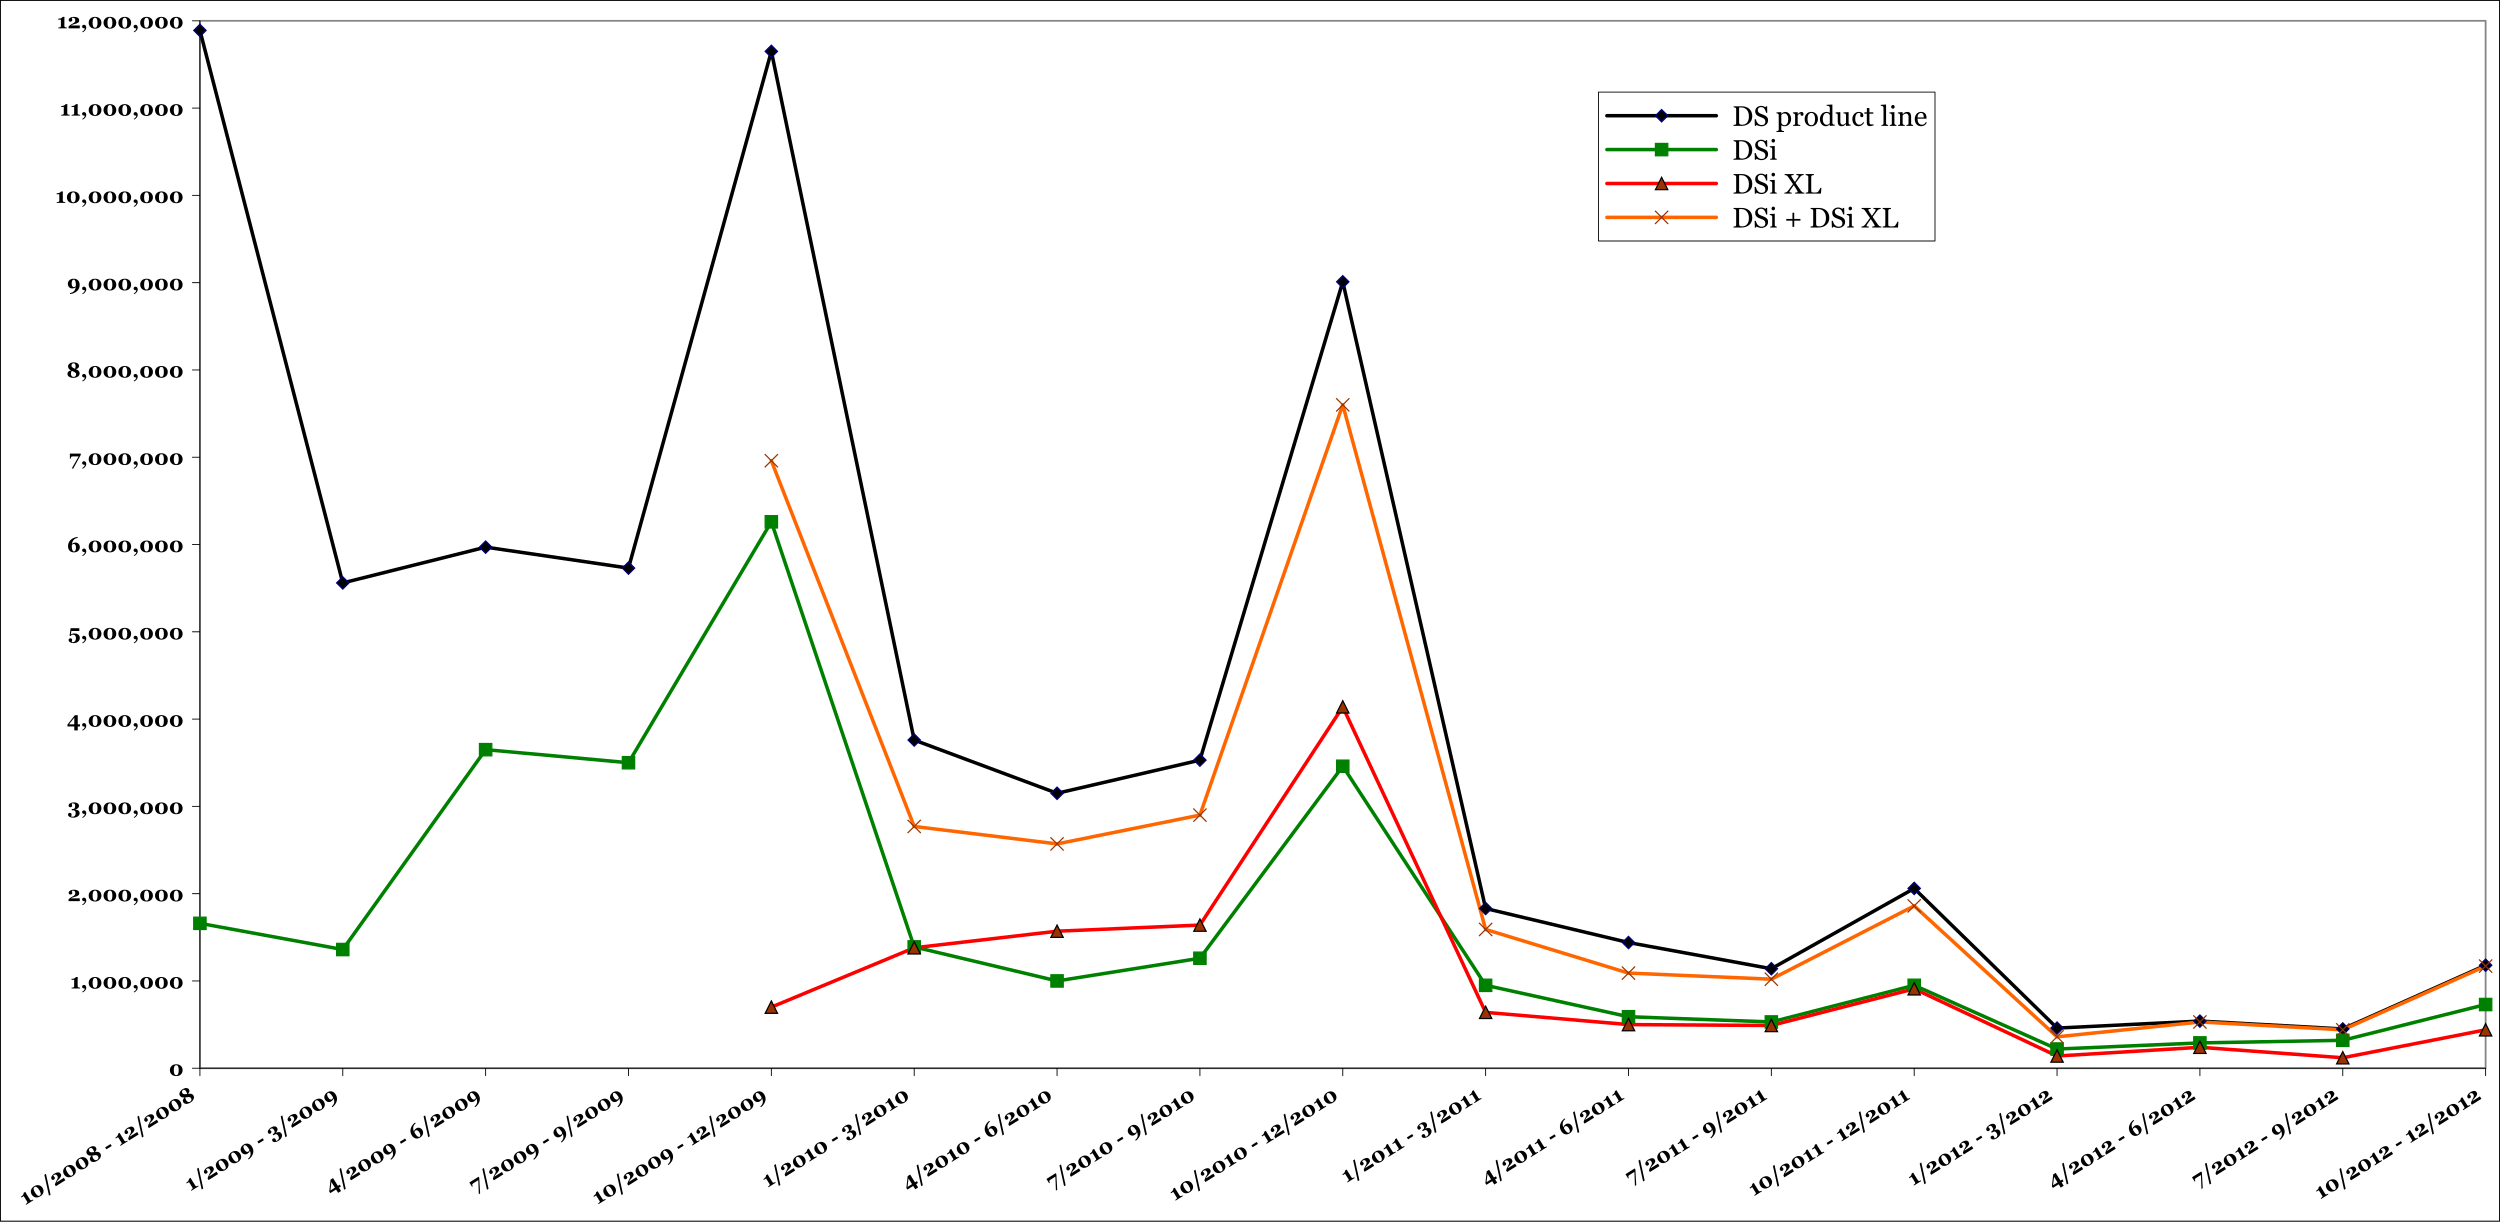 <?xml version="1.0" encoding="UTF-8"?>
<svg xmlns="http://www.w3.org/2000/svg" xmlns:xlink="http://www.w3.org/1999/xlink" width="1416.733pt" height="692.249pt" viewBox="0 0 1416.733 692.249" version="1.1">
<rect x="0" y="0" width="1416.733" height="692.249" fill="#333333" stroke="none"/>
<defs>
<g>
<symbol overflow="visible" id="glyph0-0">
<path style="stroke:none;" d="M 1.273 -0.793 L -3.496 -8.426 L 4.137 -13.195 L 8.906 -5.562 Z M 1.512 -1.828 L 7.871 -5.805 L 3.898 -12.164 L -2.465 -8.188 Z M 1.512 -1.828 "/>
</symbol>
<symbol overflow="visible" id="glyph0-1">
<path style="stroke:none;" d="M 4.699 -2.938 L 0.602 -0.375 L 0.367 -0.754 C 0.457 -0.82 0.605 -0.934 0.809 -1.098 C 1.008 -1.258 1.137 -1.379 1.203 -1.457 C 1.277 -1.551 1.32 -1.656 1.328 -1.773 C 1.332 -1.887 1.293 -2.012 1.211 -2.152 L -0.758 -5.305 L -2.016 -4.516 L -2.309 -4.988 L -2.035 -5.16 C -1.746 -5.336 -1.52 -5.523 -1.348 -5.719 C -1.176 -5.914 -1.047 -6.098 -0.965 -6.277 C -0.879 -6.457 -0.824 -6.629 -0.797 -6.785 C -0.766 -6.941 -0.746 -7.074 -0.742 -7.184 L 0.129 -7.73 C 0.254 -7.504 0.398 -7.246 0.57 -6.957 C 0.738 -6.66 0.898 -6.398 1.043 -6.172 L 2.863 -3.262 C 2.934 -3.141 3.023 -3.051 3.133 -2.996 C 3.238 -2.938 3.355 -2.918 3.48 -2.934 C 3.59 -2.945 3.754 -3 3.977 -3.094 C 4.199 -3.188 4.363 -3.262 4.465 -3.316 Z M 4.699 -2.938 "/>
</symbol>
<symbol overflow="visible" id="glyph0-2">
<path style="stroke:none;" d="M 2.988 -8.309 C 3.406 -8.199 3.781 -8.012 4.113 -7.75 C 4.445 -7.484 4.727 -7.172 4.957 -6.809 C 5.227 -6.371 5.395 -5.93 5.465 -5.488 C 5.531 -5.043 5.508 -4.621 5.398 -4.219 C 5.277 -3.793 5.078 -3.398 4.801 -3.039 C 4.516 -2.676 4.141 -2.348 3.668 -2.059 C 3.168 -1.742 2.676 -1.547 2.195 -1.465 C 1.715 -1.379 1.27 -1.383 0.855 -1.48 C 0.445 -1.574 0.07 -1.75 -0.273 -2.012 C -0.613 -2.27 -0.906 -2.598 -1.156 -2.988 C -1.395 -3.375 -1.559 -3.773 -1.641 -4.184 C -1.723 -4.59 -1.719 -5.008 -1.633 -5.441 C -1.543 -5.859 -1.355 -6.27 -1.066 -6.668 C -0.777 -7.066 -0.383 -7.422 0.125 -7.738 C 0.641 -8.062 1.145 -8.266 1.637 -8.348 C 2.121 -8.426 2.574 -8.414 2.988 -8.309 Z M 3.902 -3.73 C 3.855 -4.008 3.766 -4.297 3.641 -4.602 C 3.508 -4.898 3.324 -5.246 3.082 -5.637 C 2.863 -5.988 2.645 -6.293 2.434 -6.551 C 2.215 -6.809 1.996 -7.016 1.773 -7.18 C 1.535 -7.344 1.305 -7.441 1.078 -7.473 C 0.848 -7.496 0.621 -7.441 0.402 -7.305 C 0.176 -7.16 0.027 -6.98 -0.047 -6.77 C -0.125 -6.551 -0.141 -6.305 -0.102 -6.023 C -0.059 -5.766 0.027 -5.477 0.172 -5.16 C 0.312 -4.84 0.496 -4.508 0.719 -4.16 C 0.945 -3.789 1.156 -3.484 1.355 -3.25 C 1.551 -3.012 1.773 -2.805 2.016 -2.625 C 2.23 -2.461 2.457 -2.359 2.695 -2.328 C 2.934 -2.289 3.168 -2.344 3.398 -2.488 C 3.609 -2.617 3.754 -2.793 3.836 -3.012 C 3.918 -3.23 3.941 -3.469 3.902 -3.73 Z M 3.902 -3.73 "/>
</symbol>
<symbol overflow="visible" id="glyph0-3">
<path style="stroke:none;" d="M -0.266 -10.355 L 2.348 1.465 L 1.449 2.023 L -1.172 -9.789 Z M -0.266 -10.355 "/>
</symbol>
<symbol overflow="visible" id="glyph0-4">
<path style="stroke:none;" d="M 5.934 -3.707 L 0.547 -0.34 L -0.016 -1.242 C 0.07 -1.625 0.188 -2.004 0.348 -2.379 C 0.504 -2.75 0.68 -3.102 0.875 -3.434 C 1.078 -3.789 1.246 -4.094 1.379 -4.355 C 1.504 -4.609 1.586 -4.848 1.625 -5.062 C 1.656 -5.266 1.652 -5.457 1.613 -5.645 C 1.566 -5.824 1.488 -6.012 1.375 -6.207 C 1.109 -6.621 0.816 -6.867 0.5 -6.938 C 0.176 -7.004 -0.145 -6.934 -0.473 -6.73 C -0.574 -6.664 -0.668 -6.594 -0.75 -6.523 C -0.832 -6.449 -0.91 -6.363 -0.984 -6.266 C -0.84 -6.145 -0.695 -6.023 -0.551 -5.895 C -0.406 -5.762 -0.273 -5.598 -0.152 -5.406 C -0.004 -5.168 0.031 -4.926 -0.051 -4.684 C -0.133 -4.438 -0.305 -4.234 -0.57 -4.074 C -0.812 -3.914 -1.062 -3.871 -1.312 -3.945 C -1.562 -4.012 -1.758 -4.164 -1.906 -4.398 C -2.156 -4.801 -2.141 -5.297 -1.855 -5.887 C -1.566 -6.473 -1.086 -6.98 -0.414 -7.406 C 0.371 -7.891 1.086 -8.148 1.734 -8.184 C 2.383 -8.215 2.895 -7.934 3.27 -7.34 C 3.461 -7.031 3.551 -6.742 3.543 -6.477 C 3.531 -6.203 3.445 -5.922 3.289 -5.629 C 3.145 -5.359 2.965 -5.098 2.75 -4.848 C 2.527 -4.594 2.289 -4.336 2.031 -4.066 C 1.754 -3.777 1.523 -3.512 1.34 -3.27 C 1.152 -3.023 1.004 -2.777 0.898 -2.531 L 0.934 -2.477 L 5.082 -5.07 Z M 5.934 -3.707 "/>
</symbol>
<symbol overflow="visible" id="glyph0-5">
<path style="stroke:none;" d="M 5.133 -5.949 C 5.512 -5.336 5.559 -4.656 5.273 -3.902 C 4.984 -3.148 4.371 -2.477 3.438 -1.895 C 2.598 -1.367 1.809 -1.121 1.074 -1.156 C 0.336 -1.184 -0.203 -1.477 -0.551 -2.031 C -0.816 -2.457 -0.898 -2.895 -0.797 -3.348 C -0.691 -3.793 -0.387 -4.273 0.125 -4.789 C -0.488 -4.703 -1.016 -4.75 -1.465 -4.926 C -1.914 -5.102 -2.266 -5.391 -2.52 -5.797 C -2.863 -6.348 -2.887 -6.977 -2.594 -7.684 C -2.297 -8.387 -1.762 -8.984 -0.984 -9.473 C -0.23 -9.941 0.484 -10.156 1.16 -10.121 C 1.836 -10.082 2.324 -9.82 2.633 -9.328 C 2.867 -8.949 2.938 -8.551 2.844 -8.137 C 2.746 -7.719 2.496 -7.277 2.086 -6.812 C 2.863 -6.977 3.496 -6.98 3.992 -6.828 C 4.48 -6.672 4.863 -6.379 5.133 -5.949 Z M 0.965 -8.301 C 0.719 -8.68 0.438 -8.938 0.125 -9.07 C -0.195 -9.199 -0.504 -9.168 -0.809 -8.98 C -1.094 -8.797 -1.266 -8.547 -1.332 -8.23 C -1.391 -7.91 -1.324 -7.594 -1.129 -7.281 C -0.992 -7.059 -0.836 -6.902 -0.664 -6.809 C -0.484 -6.711 -0.289 -6.656 -0.07 -6.645 C 0.133 -6.629 0.398 -6.637 0.727 -6.672 C 1.055 -6.707 1.348 -6.738 1.613 -6.762 C 1.578 -6.973 1.508 -7.207 1.398 -7.473 C 1.285 -7.734 1.141 -8.012 0.965 -8.301 Z M 3.781 -4.406 C 3.633 -4.641 3.465 -4.801 3.27 -4.891 C 3.074 -4.98 2.844 -5.027 2.586 -5.035 C 2.32 -5.035 2.008 -5.012 1.645 -4.957 C 1.277 -4.902 0.926 -4.859 0.59 -4.832 C 0.559 -4.633 0.582 -4.379 0.664 -4.07 C 0.738 -3.758 0.867 -3.457 1.051 -3.172 C 1.352 -2.68 1.707 -2.375 2.117 -2.25 C 2.523 -2.121 2.922 -2.176 3.309 -2.418 C 3.691 -2.656 3.922 -2.957 4.004 -3.324 C 4.078 -3.684 4.004 -4.047 3.781 -4.406 Z M 3.781 -4.406 "/>
</symbol>
<symbol overflow="visible" id="glyph0-6">
<path style="stroke:none;" d=""/>
</symbol>
<symbol overflow="visible" id="glyph0-7">
<path style="stroke:none;" d="M 2.082 -4.309 L -0.93 -2.426 L -1.613 -3.523 L 1.398 -5.406 Z M 2.082 -4.309 "/>
</symbol>
<symbol overflow="visible" id="glyph0-8">
<path style="stroke:none;" d="M 4.504 -6.324 C 5.258 -5.113 5.469 -3.875 5.133 -2.602 C 4.797 -1.324 3.98 -0.152 2.684 0.914 L 2.262 0.492 L 2.734 0.074 C 3.066 -0.297 3.312 -0.652 3.469 -1.004 C 3.621 -1.352 3.707 -1.703 3.73 -2.055 C 3.75 -2.414 3.723 -2.762 3.645 -3.102 C 3.562 -3.434 3.453 -3.766 3.316 -4.09 C 3.184 -3.652 3.004 -3.305 2.781 -3.055 C 2.559 -2.801 2.277 -2.57 1.938 -2.359 C 1.652 -2.176 1.352 -2.066 1.031 -2.027 C 0.711 -1.984 0.398 -2.004 0.098 -2.086 C -0.211 -2.168 -0.504 -2.316 -0.785 -2.531 C -1.062 -2.746 -1.305 -3.016 -1.512 -3.348 C -1.945 -4.043 -2.035 -4.789 -1.789 -5.586 C -1.539 -6.375 -1.012 -7.023 -0.207 -7.531 C 0.664 -8.07 1.52 -8.234 2.375 -8.02 C 3.223 -7.797 3.934 -7.23 4.504 -6.324 Z M 2.863 -4.918 C 2.832 -4.961 2.797 -5.02 2.762 -5.09 C 2.719 -5.156 2.68 -5.223 2.645 -5.289 C 2.145 -6.082 1.668 -6.629 1.215 -6.934 C 0.758 -7.234 0.379 -7.293 0.078 -7.105 C -0.219 -6.918 -0.352 -6.605 -0.336 -6.172 C -0.316 -5.734 -0.121 -5.215 0.258 -4.609 C 0.586 -4.078 0.941 -3.715 1.328 -3.52 C 1.711 -3.32 2.055 -3.316 2.363 -3.508 C 2.551 -3.625 2.703 -3.773 2.82 -3.953 C 2.93 -4.129 2.992 -4.367 3.008 -4.664 C 2.992 -4.68 2.977 -4.707 2.957 -4.754 C 2.934 -4.793 2.902 -4.848 2.863 -4.918 Z M 2.863 -4.918 "/>
</symbol>
<symbol overflow="visible" id="glyph0-9">
<path style="stroke:none;" d="M 4.105 -4.887 C 4.383 -4.879 4.656 -4.805 4.93 -4.668 C 5.195 -4.527 5.434 -4.297 5.637 -3.98 C 6.023 -3.355 6.047 -2.656 5.715 -1.879 C 5.375 -1.094 4.742 -0.414 3.809 0.168 C 3.137 0.586 2.477 0.797 1.836 0.805 C 1.188 0.805 0.734 0.602 0.477 0.188 C 0.324 -0.047 0.277 -0.293 0.328 -0.551 C 0.375 -0.809 0.523 -1.016 0.781 -1.172 C 1.039 -1.336 1.297 -1.398 1.555 -1.363 C 1.805 -1.324 2.008 -1.188 2.16 -0.957 C 2.258 -0.789 2.34 -0.59 2.41 -0.355 C 2.473 -0.117 2.523 0.055 2.555 0.172 C 2.648 0.156 2.758 0.125 2.887 0.07 C 3.012 0.02 3.152 -0.055 3.309 -0.156 C 3.5 -0.273 3.668 -0.422 3.812 -0.602 C 3.957 -0.777 4.055 -0.98 4.102 -1.207 C 4.148 -1.445 4.148 -1.688 4.105 -1.938 C 4.055 -2.184 3.926 -2.473 3.723 -2.809 C 3.602 -2.996 3.473 -3.164 3.336 -3.312 C 3.191 -3.457 3.035 -3.566 2.867 -3.637 C 2.691 -3.703 2.504 -3.723 2.301 -3.695 C 2.094 -3.664 1.867 -3.57 1.621 -3.418 L 0.992 -3.023 L 0.617 -3.625 L 1.062 -3.906 C 1.477 -4.164 1.703 -4.477 1.738 -4.84 C 1.77 -5.203 1.629 -5.637 1.312 -6.148 C 1.055 -6.551 0.773 -6.801 0.469 -6.895 C 0.16 -6.984 -0.164 -6.922 -0.504 -6.711 C -0.633 -6.625 -0.738 -6.547 -0.828 -6.477 C -0.91 -6.398 -0.992 -6.312 -1.07 -6.211 C -0.961 -6.121 -0.816 -5.992 -0.641 -5.824 C -0.457 -5.652 -0.324 -5.496 -0.238 -5.359 C -0.09 -5.121 -0.055 -4.883 -0.133 -4.641 C -0.207 -4.398 -0.375 -4.195 -0.637 -4.039 C -0.883 -3.879 -1.133 -3.836 -1.383 -3.91 C -1.633 -3.977 -1.828 -4.129 -1.973 -4.363 C -2.227 -4.773 -2.207 -5.273 -1.918 -5.859 C -1.621 -6.445 -1.117 -6.961 -0.398 -7.414 C 0.098 -7.719 0.543 -7.918 0.945 -8.012 C 1.34 -8.098 1.688 -8.117 1.984 -8.066 C 2.27 -8.016 2.508 -7.918 2.703 -7.773 C 2.891 -7.625 3.035 -7.477 3.133 -7.324 C 3.223 -7.18 3.293 -6.996 3.348 -6.773 C 3.398 -6.551 3.41 -6.332 3.383 -6.121 C 3.336 -5.859 3.238 -5.594 3.082 -5.324 C 2.922 -5.055 2.707 -4.789 2.438 -4.527 L 2.484 -4.449 C 2.707 -4.566 2.965 -4.672 3.258 -4.762 C 3.547 -4.852 3.828 -4.895 4.105 -4.887 Z M 4.105 -4.887 "/>
</symbol>
<symbol overflow="visible" id="glyph0-10">
<path style="stroke:none;" d="M 6.234 -3.965 L 5.168 -3.297 L 6.344 -1.414 L 4.68 -0.375 L 3.5 -2.258 L 0.211 -0.203 L -0.359 -1.117 L 0.387 -7.863 L 1.773 -8.73 L 4.512 -4.348 L 5.578 -5.012 Z M 2.848 -3.305 L 0.848 -6.504 L 0.32 -1.727 Z M 2.848 -3.305 "/>
</symbol>
<symbol overflow="visible" id="glyph0-11">
<path style="stroke:none;" d="M 4.738 -6.16 C 5.176 -5.453 5.277 -4.699 5.047 -3.898 C 4.812 -3.094 4.289 -2.438 3.469 -1.926 C 2.609 -1.387 1.75 -1.227 0.895 -1.441 C 0.039 -1.652 -0.668 -2.211 -1.238 -3.121 C -1.992 -4.332 -2.211 -5.59 -1.891 -6.895 C -1.566 -8.195 -0.758 -9.367 0.547 -10.414 L 0.969 -9.996 L 0.496 -9.574 C 0.164 -9.215 -0.074 -8.855 -0.227 -8.496 C -0.375 -8.137 -0.461 -7.777 -0.488 -7.426 C -0.504 -7.082 -0.473 -6.734 -0.387 -6.379 C -0.297 -6.023 -0.188 -5.688 -0.059 -5.367 C 0.066 -5.805 0.242 -6.156 0.473 -6.422 C 0.695 -6.688 0.973 -6.922 1.301 -7.129 C 1.871 -7.484 2.48 -7.578 3.137 -7.406 C 3.785 -7.234 4.32 -6.816 4.738 -6.16 Z M 2.984 -4.879 C 2.652 -5.398 2.301 -5.758 1.926 -5.953 C 1.547 -6.145 1.207 -6.145 0.902 -5.953 C 0.695 -5.824 0.539 -5.676 0.434 -5.516 C 0.324 -5.348 0.262 -5.109 0.254 -4.793 C 0.258 -4.777 0.273 -4.746 0.301 -4.703 C 0.324 -4.66 0.359 -4.605 0.398 -4.539 C 0.438 -4.461 0.477 -4.391 0.516 -4.328 C 0.555 -4.262 0.586 -4.211 0.613 -4.172 C 1.109 -3.375 1.586 -2.824 2.043 -2.523 C 2.5 -2.223 2.883 -2.168 3.191 -2.359 C 3.484 -2.543 3.617 -2.855 3.59 -3.301 C 3.562 -3.742 3.359 -4.27 2.984 -4.879 Z M 2.984 -4.879 "/>
</symbol>
<symbol overflow="visible" id="glyph0-12">
<path style="stroke:none;" d="M 2.711 -8.312 L 3.211 0.543 L 2.469 1.008 L 2.164 -6.934 L -0.113 -5.512 C -0.398 -5.328 -0.625 -5.184 -0.785 -5.082 C -0.945 -4.973 -1.074 -4.848 -1.172 -4.707 C -1.25 -4.582 -1.27 -4.41 -1.234 -4.184 C -1.199 -3.953 -1.125 -3.691 -1.008 -3.406 L -1.371 -3.18 L -2.902 -5.629 L 2.34 -8.902 Z M 2.711 -8.312 "/>
</symbol>
<symbol overflow="visible" id="glyph1-0">
<path style="stroke:none;" d="M 1.5 0 L 1.5 -9 L 10.5 -9 L 10.5 0 Z M 2.25 -0.75 L 9.75 -0.75 L 9.75 -8.25 L 2.25 -8.25 Z M 2.25 -0.75 "/>
</symbol>
<symbol overflow="visible" id="glyph1-1">
<path style="stroke:none;" d="M 6.938 -5.461 C 7.234 -5.148 7.453 -4.789 7.598 -4.391 C 7.738 -3.984 7.809 -3.57 7.812 -3.148 C 7.809 -2.633 7.719 -2.172 7.543 -1.758 C 7.363 -1.344 7.121 -0.996 6.812 -0.715 C 6.488 -0.418 6.113 -0.191 5.684 -0.035 C 5.254 0.121 4.758 0.199 4.203 0.199 C 3.609 0.199 3.09 0.109 2.637 -0.074 C 2.184 -0.258 1.809 -0.5 1.512 -0.805 C 1.215 -1.098 0.988 -1.449 0.832 -1.852 C 0.676 -2.25 0.598 -2.68 0.602 -3.148 C 0.598 -3.602 0.672 -4.027 0.82 -4.418 C 0.969 -4.809 1.195 -5.16 1.5 -5.477 C 1.797 -5.785 2.172 -6.031 2.629 -6.219 C 3.086 -6.402 3.613 -6.496 4.207 -6.5 C 4.816 -6.496 5.352 -6.402 5.812 -6.211 C 6.27 -6.016 6.645 -5.766 6.938 -5.461 Z M 5.285 -1.094 C 5.395 -1.355 5.473 -1.648 5.527 -1.969 C 5.574 -2.289 5.602 -2.68 5.602 -3.148 C 5.602 -3.555 5.578 -3.93 5.535 -4.266 C 5.488 -4.598 5.414 -4.891 5.309 -5.148 C 5.199 -5.41 5.055 -5.617 4.875 -5.766 C 4.695 -5.91 4.473 -5.98 4.211 -5.984 C 3.941 -5.98 3.719 -5.91 3.543 -5.77 C 3.359 -5.625 3.215 -5.422 3.105 -5.164 C 3.004 -4.922 2.93 -4.629 2.883 -4.285 C 2.836 -3.934 2.812 -3.555 2.812 -3.148 C 2.812 -2.711 2.832 -2.344 2.875 -2.039 C 2.914 -1.734 2.988 -1.441 3.102 -1.16 C 3.195 -0.906 3.336 -0.699 3.52 -0.547 C 3.703 -0.387 3.93 -0.309 4.203 -0.312 C 4.449 -0.309 4.668 -0.379 4.852 -0.523 C 5.031 -0.66 5.176 -0.852 5.285 -1.094 Z M 5.285 -1.094 "/>
</symbol>
<symbol overflow="visible" id="glyph1-2">
<path style="stroke:none;" d="M 5.543 0 L 0.711 0 L 0.711 -0.445 C 0.82 -0.453 1.008 -0.473 1.266 -0.504 C 1.523 -0.535 1.699 -0.566 1.793 -0.598 C 1.91 -0.637 2 -0.703 2.066 -0.797 C 2.133 -0.891 2.168 -1.02 2.168 -1.184 L 2.168 -4.898 L 0.688 -4.898 L 0.688 -5.453 L 1.008 -5.453 C 1.344 -5.449 1.637 -5.488 1.887 -5.566 C 2.137 -5.641 2.344 -5.73 2.508 -5.836 C 2.672 -5.945 2.809 -6.059 2.918 -6.176 C 3.027 -6.293 3.113 -6.395 3.176 -6.484 L 4.207 -6.484 C 4.191 -6.23 4.18 -5.934 4.172 -5.594 C 4.16 -5.254 4.152 -4.949 4.156 -4.68 L 4.156 -1.25 C 4.152 -1.105 4.184 -0.984 4.246 -0.883 C 4.305 -0.777 4.391 -0.699 4.508 -0.645 C 4.602 -0.598 4.773 -0.555 5.016 -0.516 C 5.254 -0.477 5.43 -0.453 5.543 -0.445 Z M 5.543 0 "/>
</symbol>
<symbol overflow="visible" id="glyph1-3">
<path style="stroke:none;" d="M 3.156 -0.312 C 3.152 0.168 2.953 0.652 2.559 1.152 C 2.156 1.648 1.68 2.023 1.125 2.281 L 0.867 1.863 C 1.059 1.762 1.238 1.652 1.41 1.535 C 1.578 1.418 1.73 1.281 1.863 1.125 C 2 0.961 2.105 0.793 2.188 0.621 C 2.266 0.449 2.316 0.242 2.336 0 L 2.008 0 C 1.609 0 1.309 -0.09 1.109 -0.27 C 0.902 -0.449 0.801 -0.695 0.805 -1.016 C 0.801 -1.262 0.898 -1.488 1.098 -1.691 C 1.289 -1.891 1.531 -1.992 1.816 -1.992 C 2.254 -1.992 2.586 -1.84 2.812 -1.543 C 3.039 -1.238 3.152 -0.828 3.156 -0.312 Z M 3.156 -0.312 "/>
</symbol>
<symbol overflow="visible" id="glyph1-4">
<path style="stroke:none;" d="M 6.996 0 L 0.645 0 L 0.645 -1.062 C 0.922 -1.34 1.227 -1.598 1.559 -1.832 C 1.887 -2.062 2.219 -2.27 2.562 -2.449 C 2.922 -2.637 3.227 -2.805 3.477 -2.961 C 3.719 -3.109 3.914 -3.27 4.059 -3.434 C 4.195 -3.586 4.297 -3.75 4.359 -3.934 C 4.422 -4.109 4.453 -4.312 4.453 -4.535 C 4.453 -5.031 4.332 -5.391 4.098 -5.621 C 3.859 -5.844 3.551 -5.957 3.168 -5.961 C 3.043 -5.957 2.926 -5.949 2.82 -5.934 C 2.711 -5.914 2.602 -5.883 2.484 -5.836 C 2.539 -5.656 2.594 -5.473 2.652 -5.289 C 2.703 -5.098 2.73 -4.891 2.734 -4.664 C 2.73 -4.387 2.633 -4.164 2.438 -4.004 C 2.238 -3.836 1.984 -3.754 1.676 -3.758 C 1.379 -3.754 1.145 -3.852 0.973 -4.043 C 0.801 -4.23 0.715 -4.461 0.715 -4.742 C 0.715 -5.211 0.992 -5.625 1.547 -5.977 C 2.102 -6.324 2.777 -6.496 3.574 -6.5 C 4.496 -6.496 5.238 -6.34 5.809 -6.023 C 6.375 -5.703 6.66 -5.191 6.664 -4.492 C 6.66 -4.129 6.586 -3.836 6.438 -3.613 C 6.285 -3.391 6.062 -3.195 5.773 -3.031 C 5.508 -2.875 5.219 -2.75 4.898 -2.652 C 4.578 -2.555 4.238 -2.461 3.879 -2.375 C 3.488 -2.273 3.148 -2.172 2.867 -2.062 C 2.578 -1.953 2.324 -1.82 2.102 -1.672 L 2.102 -1.605 L 6.996 -1.605 Z M 6.996 0 "/>
</symbol>
<symbol overflow="visible" id="glyph1-5">
<path style="stroke:none;" d="M 6.07 -1.969 C 6.305 -1.812 6.5 -1.602 6.656 -1.344 C 6.812 -1.078 6.891 -0.762 6.891 -0.387 C 6.891 0.344 6.539 0.949 5.84 1.438 C 5.141 1.918 4.242 2.16 3.141 2.164 C 2.352 2.16 1.68 1.992 1.129 1.656 C 0.578 1.316 0.305 0.902 0.305 0.41 C 0.305 0.133 0.391 -0.102 0.57 -0.293 C 0.742 -0.48 0.98 -0.574 1.281 -0.578 C 1.59 -0.574 1.844 -0.492 2.039 -0.328 C 2.234 -0.164 2.332 0.055 2.336 0.336 C 2.332 0.523 2.297 0.738 2.234 0.973 C 2.164 1.207 2.113 1.383 2.074 1.5 C 2.16 1.539 2.27 1.566 2.406 1.59 C 2.543 1.609 2.703 1.621 2.891 1.625 C 3.109 1.621 3.332 1.586 3.551 1.512 C 3.77 1.434 3.957 1.312 4.117 1.148 C 4.285 0.969 4.414 0.762 4.508 0.527 C 4.598 0.293 4.645 -0.02 4.648 -0.41 C 4.645 -0.629 4.625 -0.84 4.586 -1.043 C 4.543 -1.242 4.469 -1.414 4.359 -1.562 C 4.25 -1.711 4.098 -1.828 3.91 -1.914 C 3.715 -1.996 3.477 -2.039 3.188 -2.039 L 2.445 -2.039 L 2.445 -2.75 L 2.969 -2.75 C 3.461 -2.746 3.816 -2.891 4.039 -3.184 C 4.258 -3.473 4.371 -3.918 4.371 -4.516 C 4.371 -4.996 4.262 -5.355 4.051 -5.598 C 3.836 -5.836 3.531 -5.957 3.129 -5.961 C 2.973 -5.957 2.84 -5.949 2.73 -5.934 C 2.617 -5.914 2.5 -5.883 2.383 -5.836 C 2.426 -5.703 2.48 -5.516 2.543 -5.277 C 2.605 -5.039 2.637 -4.836 2.637 -4.672 C 2.637 -4.391 2.539 -4.172 2.348 -4.008 C 2.156 -3.844 1.906 -3.762 1.602 -3.762 C 1.305 -3.762 1.07 -3.855 0.898 -4.047 C 0.723 -4.238 0.637 -4.473 0.641 -4.746 C 0.637 -5.23 0.918 -5.641 1.48 -5.984 C 2.039 -6.324 2.742 -6.496 3.594 -6.5 C 4.172 -6.496 4.656 -6.43 5.047 -6.293 C 5.43 -6.152 5.734 -5.984 5.961 -5.789 C 6.176 -5.594 6.328 -5.383 6.414 -5.156 C 6.496 -4.93 6.539 -4.727 6.539 -4.555 C 6.539 -4.379 6.5 -4.184 6.43 -3.969 C 6.352 -3.75 6.246 -3.562 6.109 -3.398 C 5.934 -3.199 5.711 -3.027 5.438 -2.883 C 5.16 -2.734 4.836 -2.621 4.465 -2.547 L 4.465 -2.453 C 4.715 -2.434 4.988 -2.387 5.285 -2.312 C 5.582 -2.23 5.844 -2.117 6.07 -1.969 Z M 6.07 -1.969 "/>
</symbol>
<symbol overflow="visible" id="glyph1-6">
<path style="stroke:none;" d="M 7.391 -0.059 L 6.129 -0.059 L 6.129 2.164 L 4.164 2.164 L 4.164 -0.059 L 0.289 -0.059 L 0.289 -1.137 L 4.492 -6.461 L 6.129 -6.461 L 6.129 -1.297 L 7.391 -1.297 Z M 4.164 -1.297 L 4.164 -5.062 L 1.188 -1.297 Z M 4.164 -1.297 "/>
</symbol>
<symbol overflow="visible" id="glyph1-7">
<path style="stroke:none;" d="M 5.648 -2.777 C 5.941 -2.582 6.188 -2.316 6.387 -1.988 C 6.586 -1.652 6.684 -1.246 6.688 -0.762 C 6.684 0.098 6.352 0.797 5.688 1.344 C 5.02 1.887 4.168 2.16 3.133 2.164 C 2.332 2.16 1.664 1.988 1.129 1.648 C 0.594 1.301 0.328 0.895 0.328 0.43 C 0.328 0.148 0.414 -0.082 0.594 -0.273 C 0.766 -0.465 1.004 -0.562 1.305 -0.562 C 1.613 -0.562 1.867 -0.477 2.062 -0.312 C 2.258 -0.141 2.355 0.078 2.359 0.352 C 2.355 0.547 2.324 0.758 2.262 0.988 C 2.195 1.219 2.141 1.395 2.098 1.516 C 2.191 1.551 2.301 1.578 2.426 1.598 C 2.551 1.613 2.668 1.621 2.777 1.625 C 2.996 1.621 3.215 1.57 3.434 1.473 C 3.648 1.371 3.832 1.227 3.984 1.039 C 4.16 0.816 4.293 0.559 4.383 0.262 C 4.469 -0.039 4.512 -0.375 4.516 -0.758 C 4.512 -1.305 4.363 -1.758 4.074 -2.109 C 3.777 -2.461 3.395 -2.637 2.926 -2.641 C 2.559 -2.637 2.254 -2.562 2.012 -2.422 C 1.762 -2.273 1.543 -2.082 1.348 -1.844 L 0.898 -2 L 1.465 -6.312 L 6.414 -6.312 L 6.414 -4.695 L 1.891 -4.695 L 1.648 -2.762 C 1.855 -2.891 2.129 -3.02 2.461 -3.141 C 2.793 -3.258 3.184 -3.316 3.633 -3.32 C 3.98 -3.316 4.32 -3.277 4.66 -3.207 C 4.996 -3.129 5.328 -2.988 5.648 -2.777 Z M 5.648 -2.777 "/>
</symbol>
<symbol overflow="visible" id="glyph1-8">
<path style="stroke:none;" d="M 7.281 -2.711 C 7.277 -1.879 6.965 -1.188 6.348 -0.633 C 5.723 -0.078 4.93 0.199 3.961 0.203 C 2.949 0.199 2.137 -0.113 1.523 -0.746 C 0.906 -1.379 0.598 -2.234 0.602 -3.305 C 0.598 -4.734 1.082 -5.914 2.051 -6.848 C 3.016 -7.781 4.324 -8.348 5.984 -8.543 L 6.117 -7.961 L 5.496 -7.859 C 5.023 -7.727 4.625 -7.551 4.309 -7.328 C 3.988 -7.102 3.727 -6.844 3.523 -6.555 C 3.32 -6.277 3.164 -5.965 3.051 -5.617 C 2.938 -5.266 2.852 -4.922 2.797 -4.582 C 3.133 -4.887 3.469 -5.09 3.805 -5.195 C 4.133 -5.301 4.492 -5.355 4.883 -5.355 C 5.551 -5.355 6.121 -5.109 6.586 -4.617 C 7.047 -4.125 7.277 -3.488 7.281 -2.711 Z M 5.117 -2.555 C 5.113 -3.172 5.004 -3.66 4.789 -4.023 C 4.57 -4.387 4.281 -4.57 3.922 -4.57 C 3.672 -4.57 3.461 -4.527 3.289 -4.445 C 3.109 -4.363 2.934 -4.191 2.754 -3.93 C 2.754 -3.91 2.75 -3.875 2.75 -3.828 C 2.746 -3.777 2.746 -3.715 2.742 -3.641 C 2.734 -3.547 2.73 -3.469 2.73 -3.398 C 2.73 -3.324 2.73 -3.262 2.73 -3.211 C 2.73 -2.273 2.844 -1.555 3.07 -1.059 C 3.297 -0.559 3.59 -0.309 3.953 -0.312 C 4.301 -0.309 4.582 -0.504 4.797 -0.898 C 5.008 -1.285 5.113 -1.84 5.117 -2.555 Z M 5.117 -2.555 "/>
</symbol>
<symbol overflow="visible" id="glyph1-9">
<path style="stroke:none;" d="M 6.703 -5.613 L 2.438 2.164 L 1.559 2.164 L 5.512 -4.734 L 2.824 -4.734 C 2.48 -4.734 2.215 -4.73 2.027 -4.727 C 1.836 -4.723 1.66 -4.684 1.5 -4.609 C 1.367 -4.551 1.254 -4.414 1.168 -4.203 C 1.074 -3.984 1.004 -3.727 0.949 -3.422 L 0.523 -3.422 L 0.523 -6.312 L 6.703 -6.312 Z M 6.703 -5.613 "/>
</symbol>
<symbol overflow="visible" id="glyph1-10">
<path style="stroke:none;" d="M 7.508 -2.328 C 7.504 -1.605 7.184 -1.004 6.543 -0.516 C 5.898 -0.027 5.023 0.215 3.922 0.219 C 2.93 0.215 2.133 0.008 1.523 -0.41 C 0.914 -0.828 0.609 -1.363 0.609 -2.016 C 0.609 -2.52 0.77 -2.934 1.098 -3.262 C 1.418 -3.586 1.934 -3.832 2.641 -3.996 C 2.074 -4.246 1.648 -4.566 1.367 -4.957 C 1.078 -5.344 0.938 -5.773 0.938 -6.25 C 0.938 -6.902 1.246 -7.449 1.871 -7.891 C 2.488 -8.332 3.262 -8.555 4.184 -8.555 C 5.074 -8.555 5.793 -8.359 6.348 -7.969 C 6.898 -7.578 7.176 -7.094 7.18 -6.516 C 7.176 -6.07 7.027 -5.695 6.727 -5.391 C 6.422 -5.086 5.973 -4.844 5.379 -4.672 C 6.129 -4.398 6.668 -4.066 7.004 -3.676 C 7.336 -3.277 7.504 -2.828 7.508 -2.328 Z M 5.215 -6.527 C 5.215 -6.98 5.113 -7.344 4.914 -7.625 C 4.711 -7.902 4.43 -8.043 4.074 -8.047 C 3.73 -8.043 3.449 -7.926 3.23 -7.688 C 3.004 -7.445 2.895 -7.141 2.898 -6.773 C 2.895 -6.516 2.941 -6.297 3.043 -6.125 C 3.137 -5.949 3.277 -5.801 3.461 -5.672 C 3.621 -5.551 3.852 -5.418 4.152 -5.273 C 4.449 -5.125 4.715 -4.992 4.953 -4.883 C 5.035 -5.07 5.102 -5.309 5.148 -5.598 C 5.191 -5.879 5.215 -6.191 5.215 -6.527 Z M 5.543 -1.734 C 5.543 -2.008 5.484 -2.234 5.367 -2.414 C 5.25 -2.594 5.082 -2.754 4.863 -2.898 C 4.641 -3.035 4.359 -3.18 4.023 -3.332 C 3.684 -3.477 3.363 -3.629 3.059 -3.785 C 2.93 -3.629 2.816 -3.398 2.719 -3.098 C 2.617 -2.789 2.566 -2.469 2.57 -2.133 C 2.566 -1.559 2.707 -1.109 2.988 -0.785 C 3.266 -0.457 3.629 -0.293 4.086 -0.297 C 4.539 -0.293 4.898 -0.426 5.156 -0.695 C 5.414 -0.957 5.543 -1.305 5.543 -1.734 Z M 5.543 -1.734 "/>
</symbol>
<symbol overflow="visible" id="glyph1-11">
<path style="stroke:none;" d="M 7.172 -2.977 C 7.172 -1.555 6.691 -0.395 5.73 0.512 C 4.77 1.41 3.457 1.973 1.793 2.195 L 1.656 1.617 L 2.281 1.512 C 2.758 1.371 3.156 1.195 3.473 0.984 C 3.789 0.77 4.051 0.52 4.254 0.234 C 4.465 -0.055 4.625 -0.363 4.734 -0.695 C 4.844 -1.02 4.926 -1.359 4.98 -1.711 C 4.637 -1.406 4.301 -1.207 3.98 -1.113 C 3.656 -1.02 3.297 -0.973 2.895 -0.973 C 2.559 -0.973 2.242 -1.039 1.949 -1.172 C 1.656 -1.305 1.402 -1.484 1.188 -1.719 C 0.965 -1.949 0.793 -2.23 0.676 -2.562 C 0.551 -2.891 0.492 -3.25 0.492 -3.641 C 0.492 -4.461 0.809 -5.145 1.441 -5.688 C 2.074 -6.227 2.863 -6.496 3.812 -6.5 C 4.84 -6.496 5.656 -6.18 6.262 -5.543 C 6.867 -4.902 7.172 -4.047 7.172 -2.977 Z M 5.031 -2.656 C 5.027 -2.703 5.031 -2.77 5.039 -2.852 C 5.043 -2.926 5.043 -3.004 5.047 -3.082 C 5.043 -4.02 4.93 -4.734 4.707 -5.234 C 4.48 -5.73 4.191 -5.98 3.832 -5.984 C 3.484 -5.98 3.199 -5.793 2.984 -5.414 C 2.766 -5.031 2.66 -4.484 2.66 -3.773 C 2.66 -3.148 2.77 -2.648 2.988 -2.277 C 3.207 -1.906 3.496 -1.723 3.859 -1.723 C 4.086 -1.723 4.297 -1.766 4.488 -1.855 C 4.676 -1.945 4.852 -2.113 5.023 -2.359 C 5.02 -2.379 5.023 -2.414 5.027 -2.465 C 5.027 -2.512 5.027 -2.574 5.031 -2.656 Z M 5.031 -2.656 "/>
</symbol>
<symbol overflow="visible" id="glyph2-0">
<path style="stroke:none;" d="M 2 0 L 2 -12 L 14 -12 L 14 0 Z M 3 -1 L 13 -1 L 13 -11 L 3 -11 Z M 3 -1 "/>
</symbol>
<symbol overflow="visible" id="glyph2-1">
<path style="stroke:none;" d="M 11.383 -5.477 C 11.379 -4.531 11.203 -3.715 10.852 -3.023 C 10.496 -2.328 10.035 -1.758 9.469 -1.32 C 8.895 -0.875 8.25 -0.547 7.539 -0.328 C 6.824 -0.109 6.086 0 5.328 0 L 0.734 0 L 0.734 -0.555 C 0.883 -0.551 1.082 -0.566 1.324 -0.598 C 1.566 -0.625 1.727 -0.656 1.805 -0.695 C 1.961 -0.762 2.074 -0.863 2.145 -0.996 C 2.215 -1.129 2.25 -1.289 2.25 -1.477 L 2.25 -9.477 C 2.25 -9.648 2.219 -9.809 2.16 -9.953 C 2.098 -10.09 1.98 -10.203 1.805 -10.289 C 1.641 -10.367 1.465 -10.422 1.281 -10.461 C 1.09 -10.492 0.93 -10.516 0.797 -10.531 L 0.797 -11.086 L 5.641 -11.086 C 6.305 -11.086 6.961 -10.98 7.609 -10.777 C 8.254 -10.566 8.816 -10.289 9.297 -9.945 C 9.945 -9.477 10.457 -8.871 10.828 -8.125 C 11.195 -7.371 11.379 -6.488 11.383 -5.477 Z M 9.469 -5.48 C 9.469 -6.223 9.367 -6.895 9.172 -7.496 C 8.969 -8.094 8.68 -8.621 8.305 -9.07 C 7.941 -9.496 7.5 -9.832 6.98 -10.078 C 6.453 -10.32 5.871 -10.441 5.234 -10.445 C 5.016 -10.441 4.777 -10.438 4.512 -10.434 C 4.242 -10.422 4.043 -10.414 3.914 -10.414 L 3.914 -1.898 C 3.914 -1.422 4.051 -1.094 4.328 -0.914 C 4.602 -0.73 5.027 -0.637 5.602 -0.641 C 6.262 -0.637 6.84 -0.754 7.336 -0.992 C 7.828 -1.223 8.227 -1.551 8.539 -1.969 C 8.859 -2.406 9.098 -2.91 9.246 -3.484 C 9.395 -4.059 9.469 -4.723 9.469 -5.48 Z M 9.469 -5.48 "/>
</symbol>
<symbol overflow="visible" id="glyph2-2">
<path style="stroke:none;" d="M 7.664 -5.086 C 7.898 -4.824 8.07 -4.539 8.184 -4.23 C 8.293 -3.918 8.348 -3.555 8.352 -3.148 C 8.348 -2.164 7.988 -1.359 7.266 -0.727 C 6.539 -0.094 5.641 0.223 4.57 0.227 C 4.074 0.223 3.578 0.148 3.086 -0.004 C 2.59 -0.156 2.164 -0.344 1.805 -0.562 L 1.469 0.008 L 0.844 0.008 L 0.734 -3.789 L 1.367 -3.789 C 1.492 -3.316 1.645 -2.895 1.824 -2.52 C 1.996 -2.141 2.227 -1.785 2.516 -1.461 C 2.781 -1.148 3.098 -0.906 3.465 -0.727 C 3.824 -0.543 4.246 -0.449 4.727 -0.453 C 5.082 -0.449 5.395 -0.496 5.668 -0.594 C 5.934 -0.684 6.152 -0.816 6.32 -0.992 C 6.484 -1.16 6.609 -1.363 6.691 -1.598 C 6.77 -1.828 6.809 -2.098 6.812 -2.402 C 6.809 -2.844 6.684 -3.254 6.438 -3.641 C 6.184 -4.02 5.812 -4.312 5.32 -4.512 C 4.98 -4.645 4.59 -4.793 4.156 -4.961 C 3.715 -5.121 3.34 -5.273 3.023 -5.422 C 2.398 -5.699 1.91 -6.07 1.566 -6.527 C 1.215 -6.98 1.043 -7.574 1.047 -8.312 C 1.043 -8.73 1.129 -9.125 1.305 -9.492 C 1.473 -9.855 1.719 -10.18 2.039 -10.469 C 2.34 -10.738 2.695 -10.949 3.109 -11.105 C 3.52 -11.254 3.949 -11.332 4.398 -11.336 C 4.906 -11.332 5.363 -11.254 5.77 -11.102 C 6.172 -10.941 6.539 -10.758 6.875 -10.555 L 7.195 -11.086 L 7.82 -11.086 L 7.883 -7.406 L 7.25 -7.406 C 7.133 -7.828 7.004 -8.23 6.863 -8.617 C 6.715 -9 6.531 -9.348 6.305 -9.664 C 6.078 -9.961 5.805 -10.203 5.484 -10.387 C 5.16 -10.562 4.762 -10.652 4.297 -10.656 C 3.797 -10.652 3.375 -10.492 3.031 -10.18 C 2.68 -9.859 2.508 -9.473 2.508 -9.016 C 2.508 -8.535 2.617 -8.137 2.844 -7.824 C 3.062 -7.504 3.391 -7.246 3.82 -7.047 C 4.199 -6.863 4.57 -6.707 4.941 -6.574 C 5.305 -6.441 5.66 -6.297 6.008 -6.148 C 6.316 -6.008 6.617 -5.855 6.91 -5.688 C 7.195 -5.512 7.449 -5.312 7.664 -5.086 Z M 7.664 -5.086 "/>
</symbol>
<symbol overflow="visible" id="glyph2-3">
<path style="stroke:none;" d=""/>
</symbol>
<symbol overflow="visible" id="glyph2-4">
<path style="stroke:none;" d="M 7.602 -6.789 C 7.906 -6.422 8.145 -6 8.316 -5.52 C 8.48 -5.035 8.566 -4.484 8.57 -3.867 C 8.566 -3.258 8.465 -2.699 8.266 -2.199 C 8.059 -1.691 7.789 -1.266 7.461 -0.914 C 7.109 -0.555 6.723 -0.277 6.297 -0.086 C 5.867 0.105 5.414 0.199 4.938 0.203 C 4.473 0.199 4.094 0.148 3.797 0.047 C 3.5 -0.055 3.258 -0.176 3.07 -0.32 L 3.008 -0.32 L 3.008 1.996 C 3.004 2.184 3.043 2.34 3.117 2.469 C 3.188 2.59 3.297 2.684 3.453 2.742 C 3.574 2.789 3.754 2.832 3.988 2.879 C 4.219 2.918 4.41 2.945 4.562 2.953 L 4.562 3.469 L 0.258 3.469 L 0.258 2.953 C 0.418 2.941 0.574 2.926 0.727 2.914 C 0.875 2.895 1.008 2.871 1.133 2.836 C 1.285 2.781 1.395 2.688 1.461 2.562 C 1.52 2.43 1.551 2.277 1.555 2.102 L 1.555 -6.094 C 1.551 -6.25 1.512 -6.398 1.438 -6.547 C 1.355 -6.688 1.254 -6.805 1.133 -6.898 C 1.035 -6.957 0.906 -7.008 0.742 -7.043 C 0.574 -7.074 0.414 -7.094 0.258 -7.109 L 0.258 -7.625 L 2.883 -7.797 L 2.992 -7.703 L 2.992 -6.836 L 3.055 -6.82 C 3.32 -7.133 3.656 -7.391 4.062 -7.602 C 4.461 -7.805 4.859 -7.91 5.258 -7.914 C 5.734 -7.91 6.176 -7.809 6.574 -7.609 C 6.973 -7.402 7.312 -7.129 7.602 -6.789 Z M 6.328 -1.25 C 6.535 -1.57 6.688 -1.945 6.789 -2.375 C 6.887 -2.797 6.938 -3.273 6.938 -3.805 C 6.938 -4.188 6.895 -4.582 6.812 -4.984 C 6.727 -5.383 6.598 -5.73 6.422 -6.031 C 6.242 -6.328 6.008 -6.574 5.727 -6.766 C 5.438 -6.949 5.094 -7.043 4.695 -7.047 C 4.305 -7.043 3.977 -6.957 3.711 -6.793 C 3.438 -6.621 3.203 -6.422 3.008 -6.188 L 3.008 -1.633 C 3.051 -1.488 3.129 -1.344 3.238 -1.195 C 3.344 -1.043 3.461 -0.91 3.594 -0.805 C 3.75 -0.672 3.926 -0.566 4.117 -0.488 C 4.301 -0.402 4.531 -0.363 4.805 -0.367 C 5.094 -0.363 5.375 -0.441 5.648 -0.598 C 5.918 -0.75 6.145 -0.965 6.328 -1.25 Z M 6.328 -1.25 "/>
</symbol>
<symbol overflow="visible" id="glyph2-5">
<path style="stroke:none;" d="M 6.461 -6.711 C 6.457 -6.441 6.391 -6.207 6.266 -6.004 C 6.133 -5.797 5.934 -5.695 5.664 -5.695 C 5.371 -5.695 5.148 -5.77 4.996 -5.922 C 4.84 -6.07 4.762 -6.238 4.766 -6.422 C 4.762 -6.535 4.773 -6.637 4.793 -6.734 C 4.809 -6.824 4.824 -6.918 4.844 -7.016 C 4.598 -7.012 4.312 -6.914 3.984 -6.719 C 3.656 -6.52 3.375 -6.238 3.148 -5.875 L 3.148 -1.391 C 3.145 -1.203 3.18 -1.055 3.254 -0.945 C 3.32 -0.828 3.434 -0.742 3.586 -0.688 C 3.715 -0.633 3.883 -0.594 4.09 -0.57 C 4.293 -0.539 4.469 -0.523 4.625 -0.516 L 4.625 0 L 0.562 0 L 0.562 -0.516 C 0.68 -0.523 0.801 -0.531 0.934 -0.547 C 1.059 -0.555 1.172 -0.578 1.266 -0.609 C 1.41 -0.656 1.516 -0.738 1.59 -0.855 C 1.656 -0.973 1.691 -1.125 1.695 -1.312 L 1.695 -6.062 C 1.691 -6.223 1.656 -6.383 1.582 -6.539 C 1.504 -6.695 1.398 -6.82 1.266 -6.914 C 1.164 -6.977 1.047 -7.02 0.914 -7.051 C 0.777 -7.074 0.629 -7.094 0.477 -7.109 L 0.477 -7.625 L 3.039 -7.797 L 3.148 -7.688 L 3.148 -6.602 L 3.188 -6.602 C 3.508 -7.02 3.867 -7.34 4.266 -7.562 C 4.66 -7.777 5.02 -7.887 5.352 -7.891 C 5.676 -7.887 5.945 -7.781 6.152 -7.57 C 6.355 -7.355 6.457 -7.066 6.461 -6.711 Z M 6.461 -6.711 "/>
</symbol>
<symbol overflow="visible" id="glyph2-6">
<path style="stroke:none;" d="M 8.078 -3.93 C 8.074 -3.387 7.988 -2.855 7.82 -2.332 C 7.645 -1.809 7.398 -1.363 7.086 -1 C 6.723 -0.582 6.305 -0.273 5.832 -0.07 C 5.355 0.133 4.824 0.234 4.238 0.234 C 3.746 0.234 3.281 0.145 2.836 -0.043 C 2.391 -0.223 1.996 -0.492 1.656 -0.852 C 1.316 -1.195 1.047 -1.621 0.848 -2.129 C 0.645 -2.629 0.543 -3.195 0.547 -3.82 C 0.543 -5.023 0.895 -6.008 1.598 -6.773 C 2.297 -7.539 3.215 -7.922 4.355 -7.922 C 5.43 -7.922 6.32 -7.559 7.023 -6.832 C 7.723 -6.105 8.074 -5.137 8.078 -3.93 Z M 6.461 -3.914 C 6.457 -4.305 6.418 -4.715 6.344 -5.152 C 6.262 -5.582 6.145 -5.953 5.992 -6.258 C 5.824 -6.578 5.605 -6.836 5.332 -7.035 C 5.059 -7.227 4.727 -7.324 4.34 -7.328 C 3.938 -7.324 3.594 -7.227 3.309 -7.031 C 3.023 -6.832 2.793 -6.559 2.617 -6.219 C 2.449 -5.898 2.332 -5.539 2.266 -5.133 C 2.195 -4.727 2.16 -4.332 2.164 -3.953 C 2.16 -3.449 2.203 -2.988 2.285 -2.566 C 2.363 -2.141 2.492 -1.762 2.672 -1.43 C 2.848 -1.094 3.07 -0.832 3.34 -0.645 C 3.609 -0.453 3.941 -0.355 4.34 -0.359 C 4.988 -0.355 5.504 -0.672 5.887 -1.305 C 6.266 -1.934 6.457 -2.805 6.461 -3.914 Z M 6.461 -3.914 "/>
</symbol>
<symbol overflow="visible" id="glyph2-7">
<path style="stroke:none;" d="M 9 -0.141 L 6.305 0.031 L 6.188 -0.078 L 6.188 -0.797 L 6.125 -0.812 C 5.852 -0.508 5.52 -0.262 5.121 -0.07 C 4.723 0.121 4.312 0.215 3.895 0.219 C 3.453 0.215 3.031 0.121 2.625 -0.074 C 2.215 -0.266 1.859 -0.539 1.562 -0.898 C 1.254 -1.254 1.012 -1.688 0.832 -2.195 C 0.652 -2.699 0.562 -3.258 0.562 -3.867 C 0.562 -4.422 0.656 -4.949 0.852 -5.453 C 1.039 -5.949 1.305 -6.387 1.648 -6.766 C 1.961 -7.113 2.352 -7.391 2.812 -7.602 C 3.273 -7.805 3.742 -7.91 4.223 -7.914 C 4.578 -7.91 4.93 -7.863 5.277 -7.777 C 5.621 -7.684 5.918 -7.57 6.172 -7.43 L 6.172 -10.113 C 6.168 -10.332 6.133 -10.531 6.062 -10.715 C 5.988 -10.891 5.887 -11.027 5.758 -11.125 C 5.609 -11.223 5.414 -11.293 5.168 -11.34 C 4.918 -11.379 4.648 -11.414 4.367 -11.438 L 4.367 -11.922 L 7.523 -12.094 L 7.641 -11.977 L 7.641 -1.594 C 7.641 -1.41 7.676 -1.254 7.746 -1.129 C 7.816 -1 7.918 -0.891 8.055 -0.805 C 8.152 -0.738 8.297 -0.699 8.484 -0.688 C 8.672 -0.668 8.844 -0.66 9 -0.656 Z M 6.172 -1.492 L 6.172 -6 C 6.125 -6.133 6.059 -6.277 5.969 -6.438 C 5.871 -6.59 5.754 -6.734 5.617 -6.867 C 5.465 -6.996 5.289 -7.102 5.086 -7.191 C 4.883 -7.273 4.645 -7.316 4.379 -7.32 C 4.062 -7.316 3.777 -7.238 3.516 -7.078 C 3.254 -6.914 3.02 -6.68 2.82 -6.383 C 2.625 -6.086 2.473 -5.715 2.363 -5.27 C 2.246 -4.816 2.191 -4.32 2.195 -3.773 C 2.191 -3.336 2.234 -2.938 2.32 -2.582 C 2.402 -2.223 2.543 -1.891 2.742 -1.586 C 2.922 -1.293 3.152 -1.059 3.438 -0.883 C 3.719 -0.703 4.055 -0.613 4.449 -0.617 C 4.863 -0.613 5.207 -0.707 5.48 -0.891 C 5.75 -1.07 5.98 -1.27 6.172 -1.492 Z M 6.172 -1.492 "/>
</symbol>
<symbol overflow="visible" id="glyph2-8">
<path style="stroke:none;" d="M 8.82 -0.141 L 6.305 0.031 L 6.188 -0.078 L 6.188 -1.055 L 6.141 -1.055 C 6.016 -0.922 5.875 -0.781 5.719 -0.637 C 5.562 -0.484 5.383 -0.352 5.18 -0.234 C 4.945 -0.094 4.719 0.012 4.504 0.086 C 4.281 0.156 3.973 0.191 3.574 0.195 C 2.895 0.191 2.375 -0.027 2.02 -0.473 C 1.66 -0.914 1.48 -1.559 1.484 -2.41 L 1.484 -6.094 C 1.48 -6.281 1.445 -6.438 1.379 -6.566 C 1.305 -6.691 1.203 -6.801 1.066 -6.898 C 0.973 -6.957 0.852 -7.004 0.711 -7.035 C 0.566 -7.062 0.418 -7.082 0.266 -7.094 L 0.266 -7.609 L 2.836 -7.797 L 2.953 -7.688 L 2.953 -2.336 C 2.953 -1.777 3.078 -1.359 3.328 -1.078 C 3.578 -0.797 3.875 -0.656 4.227 -0.656 C 4.508 -0.656 4.766 -0.699 4.992 -0.789 C 5.215 -0.875 5.402 -0.98 5.555 -1.102 C 5.695 -1.211 5.816 -1.324 5.926 -1.449 C 6.027 -1.566 6.109 -1.68 6.172 -1.789 L 6.172 -6.148 C 6.168 -6.316 6.133 -6.469 6.062 -6.605 C 5.988 -6.734 5.887 -6.848 5.758 -6.945 C 5.66 -7.004 5.52 -7.043 5.34 -7.059 C 5.152 -7.07 4.945 -7.082 4.719 -7.094 L 4.719 -7.609 L 7.523 -7.797 L 7.641 -7.688 L 7.641 -1.578 C 7.641 -1.398 7.676 -1.25 7.75 -1.125 C 7.82 -1 7.922 -0.891 8.055 -0.805 C 8.145 -0.742 8.258 -0.707 8.391 -0.691 C 8.52 -0.672 8.66 -0.66 8.82 -0.656 Z M 8.82 -0.141 "/>
</symbol>
<symbol overflow="visible" id="glyph2-9">
<path style="stroke:none;" d="M 4.125 0.203 C 3.008 0.199 2.133 -0.168 1.508 -0.906 C 0.875 -1.645 0.562 -2.637 0.562 -3.883 C 0.562 -4.422 0.645 -4.93 0.816 -5.402 C 0.98 -5.871 1.227 -6.297 1.555 -6.688 C 1.859 -7.055 2.246 -7.355 2.711 -7.582 C 3.172 -7.809 3.676 -7.922 4.227 -7.922 C 4.977 -7.922 5.594 -7.738 6.07 -7.379 C 6.543 -7.012 6.777 -6.52 6.781 -5.898 C 6.777 -5.637 6.715 -5.406 6.594 -5.207 C 6.465 -5.004 6.262 -4.902 5.977 -4.906 C 5.668 -4.902 5.43 -4.98 5.262 -5.141 C 5.09 -5.293 5.004 -5.469 5.008 -5.66 C 5.004 -5.895 5.035 -6.133 5.102 -6.379 C 5.16 -6.625 5.195 -6.805 5.211 -6.922 C 5.113 -7.078 4.977 -7.188 4.793 -7.246 C 4.605 -7.297 4.406 -7.324 4.199 -7.328 C 3.945 -7.324 3.707 -7.27 3.484 -7.168 C 3.254 -7.059 3.035 -6.863 2.828 -6.578 C 2.633 -6.316 2.477 -5.965 2.359 -5.523 C 2.238 -5.078 2.18 -4.551 2.18 -3.938 C 2.18 -2.969 2.395 -2.176 2.824 -1.566 C 3.254 -0.949 3.816 -0.645 4.512 -0.648 C 5.016 -0.645 5.438 -0.766 5.777 -1.016 C 6.117 -1.258 6.434 -1.629 6.727 -2.125 L 7.227 -1.797 C 6.879 -1.18 6.426 -0.691 5.867 -0.336 C 5.301 0.023 4.723 0.199 4.125 0.203 Z M 4.125 0.203 "/>
</symbol>
<symbol overflow="visible" id="glyph2-10">
<path style="stroke:none;" d="M 5.32 -0.336 C 4.98 -0.191 4.66 -0.078 4.359 0.02 C 4.055 0.113 3.684 0.164 3.25 0.164 C 2.602 0.164 2.148 0.004 1.887 -0.324 C 1.621 -0.645 1.488 -1.105 1.492 -1.703 L 1.492 -6.922 L 0.102 -6.922 L 0.102 -7.672 L 1.523 -7.672 L 1.523 -10.07 L 2.945 -10.07 L 2.945 -7.672 L 5.156 -7.672 L 5.156 -6.922 L 2.961 -6.922 L 2.961 -2.617 C 2.957 -2.293 2.969 -2.023 2.996 -1.809 C 3.016 -1.59 3.074 -1.402 3.164 -1.242 C 3.246 -1.09 3.371 -0.973 3.539 -0.898 C 3.703 -0.816 3.926 -0.777 4.211 -0.781 C 4.34 -0.777 4.531 -0.789 4.785 -0.816 C 5.035 -0.836 5.215 -0.867 5.32 -0.906 Z M 5.32 -0.336 "/>
</symbol>
<symbol overflow="visible" id="glyph2-11">
<path style="stroke:none;" d="M 4.172 0 L 0.414 0 L 0.414 -0.516 C 0.531 -0.523 0.66 -0.535 0.797 -0.551 C 0.93 -0.562 1.039 -0.582 1.133 -0.609 C 1.273 -0.656 1.383 -0.738 1.461 -0.855 C 1.531 -0.973 1.57 -1.125 1.57 -1.312 L 1.57 -10.242 C 1.57 -10.43 1.527 -10.605 1.449 -10.77 C 1.363 -10.934 1.258 -11.062 1.133 -11.156 C 1.035 -11.219 0.863 -11.273 0.617 -11.328 C 0.363 -11.375 0.164 -11.406 0.016 -11.422 L 0.016 -11.922 L 2.914 -12.094 L 3.023 -11.977 L 3.023 -1.406 C 3.023 -1.223 3.055 -1.07 3.125 -0.957 C 3.188 -0.836 3.297 -0.746 3.453 -0.688 C 3.562 -0.633 3.676 -0.594 3.793 -0.57 C 3.902 -0.539 4.031 -0.523 4.172 -0.516 Z M 4.172 0 "/>
</symbol>
<symbol overflow="visible" id="glyph2-12">
<path style="stroke:none;" d="M 4.297 0 L 0.578 0 L 0.578 -0.516 C 0.695 -0.523 0.82 -0.531 0.949 -0.547 C 1.074 -0.555 1.184 -0.578 1.281 -0.609 C 1.426 -0.656 1.535 -0.738 1.605 -0.855 C 1.676 -0.973 1.711 -1.125 1.711 -1.312 L 1.711 -6.062 C 1.711 -6.227 1.672 -6.379 1.598 -6.52 C 1.52 -6.656 1.414 -6.773 1.281 -6.867 C 1.18 -6.93 1.035 -6.98 0.852 -7.027 C 0.66 -7.066 0.488 -7.094 0.336 -7.109 L 0.336 -7.625 L 3.055 -7.797 L 3.164 -7.688 L 3.164 -1.406 C 3.164 -1.223 3.199 -1.07 3.27 -0.953 C 3.34 -0.832 3.449 -0.742 3.598 -0.688 C 3.711 -0.637 3.82 -0.602 3.93 -0.574 C 4.035 -0.543 4.156 -0.523 4.297 -0.516 Z M 3.32 -10.836 C 3.316 -10.535 3.219 -10.277 3.027 -10.059 C 2.828 -9.836 2.586 -9.727 2.305 -9.727 C 2.035 -9.727 1.805 -9.832 1.613 -10.043 C 1.414 -10.254 1.316 -10.492 1.32 -10.766 C 1.316 -11.047 1.414 -11.297 1.613 -11.516 C 1.805 -11.727 2.035 -11.836 2.305 -11.836 C 2.598 -11.836 2.844 -11.734 3.035 -11.535 C 3.223 -11.332 3.316 -11.098 3.32 -10.836 Z M 3.32 -10.836 "/>
</symbol>
<symbol overflow="visible" id="glyph2-13">
<path style="stroke:none;" d="M 9.07 0 L 5.305 0 L 5.305 -0.516 C 5.422 -0.523 5.555 -0.531 5.699 -0.547 C 5.84 -0.555 5.957 -0.578 6.055 -0.609 C 6.195 -0.656 6.305 -0.738 6.379 -0.855 C 6.445 -0.973 6.48 -1.125 6.484 -1.312 L 6.484 -5.273 C 6.48 -5.82 6.352 -6.242 6.098 -6.539 C 5.836 -6.836 5.52 -6.984 5.152 -6.984 C 4.871 -6.984 4.621 -6.941 4.395 -6.855 C 4.164 -6.77 3.957 -6.664 3.781 -6.539 C 3.605 -6.418 3.469 -6.289 3.371 -6.152 C 3.266 -6.012 3.191 -5.898 3.148 -5.82 L 3.148 -1.391 C 3.145 -1.211 3.184 -1.066 3.258 -0.953 C 3.328 -0.836 3.438 -0.746 3.586 -0.688 C 3.695 -0.633 3.812 -0.594 3.941 -0.57 C 4.066 -0.539 4.199 -0.523 4.336 -0.516 L 4.336 0 L 0.562 0 L 0.562 -0.516 C 0.68 -0.523 0.801 -0.531 0.934 -0.547 C 1.059 -0.555 1.172 -0.578 1.266 -0.609 C 1.41 -0.656 1.516 -0.738 1.59 -0.855 C 1.656 -0.973 1.691 -1.125 1.695 -1.312 L 1.695 -6.062 C 1.691 -6.238 1.656 -6.402 1.582 -6.551 C 1.504 -6.699 1.398 -6.82 1.266 -6.914 C 1.164 -6.977 1.047 -7.02 0.914 -7.051 C 0.777 -7.074 0.629 -7.094 0.477 -7.109 L 0.477 -7.625 L 3.039 -7.797 L 3.148 -7.688 L 3.148 -6.602 L 3.188 -6.602 C 3.312 -6.723 3.469 -6.871 3.656 -7.051 C 3.844 -7.223 4.02 -7.367 4.188 -7.477 C 4.379 -7.602 4.609 -7.703 4.875 -7.789 C 5.141 -7.867 5.438 -7.91 5.773 -7.914 C 6.508 -7.91 7.059 -7.68 7.418 -7.223 C 7.773 -6.758 7.949 -6.145 7.953 -5.383 L 7.953 -1.375 C 7.949 -1.191 7.98 -1.043 8.047 -0.934 C 8.105 -0.816 8.215 -0.73 8.367 -0.672 C 8.492 -0.617 8.598 -0.582 8.691 -0.562 C 8.777 -0.539 8.906 -0.523 9.07 -0.516 Z M 9.07 0 "/>
</symbol>
<symbol overflow="visible" id="glyph2-14">
<path style="stroke:none;" d="M 7.406 -1.812 C 7.082 -1.195 6.648 -0.707 6.109 -0.344 C 5.566 0.02 4.945 0.199 4.242 0.203 C 3.621 0.199 3.078 0.094 2.613 -0.125 C 2.145 -0.34 1.758 -0.637 1.461 -1.016 C 1.156 -1.387 0.934 -1.824 0.785 -2.328 C 0.637 -2.824 0.562 -3.355 0.562 -3.914 C 0.562 -4.414 0.641 -4.902 0.801 -5.387 C 0.957 -5.863 1.191 -6.297 1.5 -6.688 C 1.797 -7.055 2.164 -7.355 2.605 -7.582 C 3.043 -7.809 3.535 -7.922 4.086 -7.922 C 4.645 -7.922 5.129 -7.832 5.531 -7.656 C 5.93 -7.477 6.254 -7.234 6.508 -6.93 C 6.746 -6.637 6.926 -6.293 7.043 -5.898 C 7.16 -5.5 7.219 -5.07 7.219 -4.609 L 7.219 -4.094 L 2.117 -4.094 C 2.113 -3.586 2.164 -3.125 2.262 -2.715 C 2.355 -2.301 2.508 -1.941 2.719 -1.629 C 2.922 -1.324 3.188 -1.082 3.516 -0.91 C 3.844 -0.73 4.234 -0.645 4.688 -0.648 C 5.148 -0.645 5.547 -0.754 5.887 -0.973 C 6.219 -1.191 6.543 -1.582 6.859 -2.148 Z M 5.68 -4.75 C 5.676 -5.039 5.652 -5.352 5.605 -5.684 C 5.555 -6.016 5.477 -6.293 5.367 -6.52 C 5.246 -6.754 5.082 -6.949 4.875 -7.102 C 4.664 -7.25 4.395 -7.324 4.07 -7.328 C 3.52 -7.324 3.066 -7.098 2.707 -6.645 C 2.344 -6.191 2.145 -5.559 2.117 -4.75 Z M 5.68 -4.75 "/>
</symbol>
<symbol overflow="visible" id="glyph2-15">
<path style="stroke:none;" d="M 11.383 0 L 6.195 0 L 6.195 -0.555 C 6.617 -0.562 6.965 -0.602 7.23 -0.676 C 7.492 -0.742 7.621 -0.852 7.625 -1 C 7.621 -1.074 7.562 -1.234 7.445 -1.484 C 7.324 -1.727 7.172 -2 6.984 -2.305 C 6.773 -2.633 6.523 -3.027 6.242 -3.48 C 5.953 -3.934 5.672 -4.363 5.391 -4.777 C 4.93 -4.168 4.406 -3.441 3.828 -2.59 C 3.242 -1.738 2.953 -1.234 2.953 -1.086 C 2.953 -0.91 3.031 -0.785 3.191 -0.707 C 3.348 -0.625 3.699 -0.574 4.242 -0.555 L 4.242 0 L 0.102 0 L 0.102 -0.555 C 0.234 -0.562 0.41 -0.582 0.621 -0.613 C 0.832 -0.641 1.004 -0.688 1.141 -0.758 C 1.41 -0.898 1.629 -1.059 1.793 -1.23 C 1.957 -1.398 2.121 -1.598 2.289 -1.828 C 2.621 -2.285 3.047 -2.855 3.57 -3.543 C 4.086 -4.227 4.547 -4.852 4.953 -5.414 C 4.645 -5.855 4.258 -6.414 3.793 -7.098 C 3.32 -7.773 2.82 -8.504 2.293 -9.281 C 2.066 -9.609 1.891 -9.84 1.766 -9.977 C 1.633 -10.109 1.465 -10.227 1.254 -10.328 C 1.129 -10.383 0.957 -10.43 0.738 -10.465 C 0.516 -10.496 0.34 -10.516 0.211 -10.531 L 0.211 -11.086 L 5.344 -11.086 L 5.344 -10.531 C 5.039 -10.516 4.723 -10.48 4.402 -10.418 C 4.074 -10.352 3.914 -10.25 3.918 -10.117 C 3.914 -10.016 3.98 -9.844 4.113 -9.598 C 4.242 -9.348 4.395 -9.082 4.574 -8.805 C 4.754 -8.512 4.957 -8.188 5.184 -7.836 C 5.406 -7.477 5.68 -7.07 6.004 -6.609 C 6.59 -7.406 7.098 -8.125 7.523 -8.766 C 7.949 -9.406 8.16 -9.82 8.164 -10.016 C 8.16 -10.18 8.062 -10.305 7.871 -10.383 C 7.672 -10.461 7.344 -10.508 6.883 -10.531 L 6.883 -11.086 L 11.016 -11.086 L 11.016 -10.531 C 10.883 -10.523 10.711 -10.504 10.504 -10.473 C 10.289 -10.434 10.113 -10.387 9.977 -10.328 C 9.703 -10.195 9.5 -10.055 9.371 -9.906 C 9.234 -9.754 9.059 -9.535 8.836 -9.25 C 8.418 -8.711 8.031 -8.207 7.684 -7.734 C 7.328 -7.262 6.906 -6.688 6.414 -6.012 C 6.828 -5.418 7.293 -4.742 7.809 -3.988 C 8.32 -3.234 8.812 -2.516 9.281 -1.828 C 9.441 -1.594 9.625 -1.371 9.836 -1.16 C 10.043 -0.949 10.211 -0.805 10.344 -0.727 C 10.465 -0.652 10.633 -0.605 10.848 -0.59 C 11.055 -0.57 11.234 -0.559 11.383 -0.555 Z M 11.383 0 "/>
</symbol>
<symbol overflow="visible" id="glyph2-16">
<path style="stroke:none;" d="M 9.664 -3.297 L 9.43 0 L 0.766 0 L 0.766 -0.555 C 0.887 -0.562 1.066 -0.582 1.309 -0.609 C 1.543 -0.633 1.711 -0.664 1.805 -0.711 C 1.961 -0.773 2.074 -0.875 2.145 -1.008 C 2.215 -1.137 2.25 -1.301 2.25 -1.508 L 2.25 -9.445 C 2.25 -9.621 2.219 -9.777 2.16 -9.914 C 2.098 -10.047 1.98 -10.156 1.805 -10.242 C 1.684 -10.305 1.516 -10.363 1.301 -10.426 C 1.082 -10.48 0.902 -10.516 0.766 -10.531 L 0.766 -11.086 L 5.445 -11.086 L 5.445 -10.531 C 5.297 -10.523 5.109 -10.5 4.879 -10.453 C 4.645 -10.406 4.477 -10.363 4.375 -10.328 C 4.195 -10.262 4.074 -10.156 4.012 -10.008 C 3.945 -9.855 3.914 -9.691 3.914 -9.523 L 3.914 -2.078 C 3.914 -1.73 3.93 -1.465 3.965 -1.277 C 3.996 -1.086 4.074 -0.938 4.203 -0.836 C 4.32 -0.738 4.5 -0.676 4.738 -0.652 C 4.973 -0.621 5.305 -0.609 5.734 -0.609 C 5.926 -0.609 6.125 -0.613 6.336 -0.625 C 6.539 -0.633 6.738 -0.652 6.93 -0.688 C 7.109 -0.715 7.277 -0.758 7.434 -0.816 C 7.586 -0.867 7.699 -0.938 7.773 -1.023 C 7.984 -1.262 8.234 -1.625 8.52 -2.113 C 8.801 -2.598 8.996 -2.992 9.109 -3.297 Z M 9.664 -3.297 "/>
</symbol>
<symbol overflow="visible" id="glyph2-17">
<path style="stroke:none;" d="M 9.164 -3.883 L 5.641 -3.883 L 5.641 -0.359 L 4.648 -0.359 L 4.648 -3.883 L 1.125 -3.883 L 1.125 -4.859 L 4.648 -4.859 L 4.648 -8.383 L 5.641 -8.383 L 5.641 -4.859 L 9.164 -4.859 Z M 9.164 -3.883 "/>
</symbol>
</g>
<clipPath id="clip1">
  <path d="M 0 0 L 1416.734 0 L 1416.734 692.25 L 0 692.25 Z M 0 0 "/>
</clipPath>
<clipPath id="clip2">
  <path d="M 0 0 L 1416.734 0 L 1416.734 692.25 L 0 692.25 Z M 0 0 "/>
</clipPath>
<clipPath id="clip3">
  <path d="M 113.293 11.793 L 1408.582 11.793 L 1408.582 605.359 L 113.293 605.359 Z M 113.293 11.793 "/>
</clipPath>
<clipPath id="clip4">
  <path d="M 0 0 L 1416.734 0 L 1416.734 692.25 L 0 692.25 Z M 0 0 "/>
</clipPath>
<clipPath id="clip5">
  <rect width="9" height="9"/>
</clipPath>
<g id="surface1" clip-path="url(#clip5)">
<path style="fill-rule:nonzero;fill:rgb(0%,0%,0%);fill-opacity:1;stroke-width:0.2;stroke-linecap:square;stroke-linejoin:miter;stroke:rgb(0%,0%,50.196%);stroke-opacity:1;stroke-miterlimit:10;" d="M -0 -1 L 1 -0 L -0 1 L -1 -0 Z M -0 -1 " transform="matrix(3.5,0,0,3.5,4.2,4.2)"/>
</g>
<clipPath id="clip6">
  <rect width="9" height="9"/>
</clipPath>
<g id="surface2" clip-path="url(#clip6)">
<path style="fill-rule:nonzero;fill:rgb(0%,50.196%,0%);fill-opacity:1;stroke-width:0.2;stroke-linecap:square;stroke-linejoin:miter;stroke:rgb(0%,50.196%,0%);stroke-opacity:1;stroke-miterlimit:10;" d="M -1 -1 L -1 1 L 1 1 L 1 -1 Z M -1 -1 " transform="matrix(3.5,0,0,3.5,4.2,4.2)"/>
</g>
<clipPath id="clip7">
  <rect width="9" height="9"/>
</clipPath>
<g id="surface3" clip-path="url(#clip7)">
<path style="fill-rule:nonzero;fill:rgb(60%,20%,0%);fill-opacity:1;stroke-width:0.2;stroke-linecap:square;stroke-linejoin:miter;stroke:rgb(0%,0%,0%);stroke-opacity:1;stroke-miterlimit:10;" d="M -0 -1 L 1 1 L -1 1 Z M -0 -1 " transform="matrix(3.5,0,0,3.5,4.2,4.2)"/>
</g>
<clipPath id="clip8">
  <rect width="9" height="9"/>
</clipPath>
<g id="surface4" clip-path="url(#clip8)">
<path style=" stroke:none;fill-rule:nonzero;fill:rgb(0%,0%,0%);fill-opacity:0;" d="M 0.699 0.699 L 0.699 7.699 L 7.699 7.699 L 7.699 0.699 Z M 0.699 0.699 "/>
<path style="fill:none;stroke-width:0.2;stroke-linecap:square;stroke-linejoin:miter;stroke:rgb(60%,20%,0%);stroke-opacity:1;stroke-miterlimit:10;" d="M 1 1 L -1 -1 M 1 -1 L -1 1 " transform="matrix(3.5,0,0,3.5,4.2,4.2)"/>
</g>
<clipPath id="clip9">
  <path d="M 0 0 L 1416.734 0 L 1416.734 692.25 L 0 692.25 Z M 0 0 "/>
</clipPath>
<clipPath id="clip10">
  <path d="M 909.621 55.977 L 1092.754 55.977 L 1092.754 132.777 L 909.621 132.777 Z M 909.621 55.977 "/>
</clipPath>
<clipPath id="clip11">
  <rect width="9" height="9"/>
</clipPath>
<g id="surface5" clip-path="url(#clip11)">
<path style="fill-rule:nonzero;fill:rgb(0%,0%,0%);fill-opacity:1;stroke-width:0.2;stroke-linecap:square;stroke-linejoin:miter;stroke:rgb(0%,0%,50.196%);stroke-opacity:1;stroke-miterlimit:10;" d="M -0 -1 L 1 -0 L -0 1 L -1 -0 Z M -0 -1 " transform="matrix(3.5,0,0,3.5,4.2,4.2)"/>
</g>
<clipPath id="clip12">
  <rect width="9" height="9"/>
</clipPath>
<g id="surface6" clip-path="url(#clip12)">
<path style="fill-rule:nonzero;fill:rgb(0%,50.196%,0%);fill-opacity:1;stroke-width:0.2;stroke-linecap:square;stroke-linejoin:miter;stroke:rgb(0%,50.196%,0%);stroke-opacity:1;stroke-miterlimit:10;" d="M -1 -1 L -1 1 L 1 1 L 1 -1 Z M -1 -1 " transform="matrix(3.5,0,0,3.5,4.2,4.2)"/>
</g>
<clipPath id="clip13">
  <rect width="9" height="9"/>
</clipPath>
<g id="surface7" clip-path="url(#clip13)">
<path style="fill-rule:nonzero;fill:rgb(60%,20%,0%);fill-opacity:1;stroke-width:0.2;stroke-linecap:square;stroke-linejoin:miter;stroke:rgb(0%,0%,0%);stroke-opacity:1;stroke-miterlimit:10;" d="M -0 -1 L 1 1 L -1 1 Z M -0 -1 " transform="matrix(3.5,0,0,3.5,4.2,4.2)"/>
</g>
<clipPath id="clip14">
  <rect width="9" height="9"/>
</clipPath>
<g id="surface8" clip-path="url(#clip14)">
<path style=" stroke:none;fill-rule:nonzero;fill:rgb(0%,0%,0%);fill-opacity:0;" d="M 0.699 0.699 L 0.699 7.699 L 7.699 7.699 L 7.699 0.699 Z M 0.699 0.699 "/>
<path style="fill:none;stroke-width:0.2;stroke-linecap:square;stroke-linejoin:miter;stroke:rgb(60%,20%,0%);stroke-opacity:1;stroke-miterlimit:10;" d="M 1 1 L -1 -1 M 1 -1 L -1 1 " transform="matrix(3.5,0,0,3.5,4.2,4.2)"/>
</g>
</defs>
<g id="surface0">
<g clip-path="url(#clip1)" clip-rule="nonzero">
<path style="fill-rule:nonzero;fill:rgb(100%,100%,100%);fill-opacity:1;stroke-width:0.5;stroke-linecap:round;stroke-linejoin:round;stroke:rgb(0%,0%,0%);stroke-opacity:1;stroke-miterlimit:10;" d="M 0.25 0.25 L 1416.484 0.25 L 1416.484 692 L 0.25 692 Z M 0.25 0.25 "/>
<path style="fill-rule:nonzero;fill:rgb(100%,100%,100%);fill-opacity:1;stroke-width:1;stroke-linecap:round;stroke-linejoin:round;stroke:rgb(51.765%,50.98%,51.765%);stroke-opacity:1;stroke-miterlimit:10;" d="M 113.293 11.793 L 1408.582 11.793 L 1408.582 605.359 L 113.293 605.359 Z M 113.293 11.793 "/>
<path style="fill:none;stroke-width:0.5;stroke-linecap:round;stroke-linejoin:round;stroke:rgb(0%,0%,0%);stroke-opacity:1;stroke-miterlimit:10;" d="M 113.293 605.359 L 1408.582 605.359 M 113.293 609.609 L 113.293 605.359 M 194.25 609.609 L 194.25 605.359 M 275.203 609.609 L 275.203 605.359 M 356.16 609.609 L 356.16 605.359 M 437.117 609.609 L 437.117 605.359 M 518.07 609.609 L 518.07 605.359 M 599.027 609.609 L 599.027 605.359 M 679.984 609.609 L 679.984 605.359 M 760.938 609.609 L 760.938 605.359 M 841.895 609.609 L 841.895 605.359 M 922.848 609.609 L 922.848 605.359 M 1003.805 609.609 L 1003.805 605.359 M 1084.762 609.609 L 1084.762 605.359 M 1165.715 609.609 L 1165.715 605.359 M 1246.672 609.609 L 1246.672 605.359 M 1327.629 609.609 L 1327.629 605.359 M 1408.582 609.609 L 1408.582 605.359 "/>
<g style="fill:rgb(0%,0%,0%);fill-opacity:1;">
  <use xlink:href="#glyph0-1" x="14.183" y="683.126"/>
  <use xlink:href="#glyph0-2" x="19.167" y="680.011"/>
  <use xlink:href="#glyph0-3" x="26.303" y="675.553"/>
  <use xlink:href="#glyph0-4" x="31.103" y="672.553"/>
  <use xlink:href="#glyph0-2" x="37.478" y="668.57"/>
  <use xlink:href="#glyph0-2" x="44.614" y="664.111"/>
  <use xlink:href="#glyph0-5" x="51.749" y="659.652"/>
  <use xlink:href="#glyph0-6" x="58.631" y="655.352"/>
  <use xlink:href="#glyph0-7" x="61.215" y="653.737"/>
  <use xlink:href="#glyph0-6" x="65.071" y="651.328"/>
  <use xlink:href="#glyph0-1" x="67.655" y="649.713"/>
  <use xlink:href="#glyph0-4" x="72.639" y="646.599"/>
  <use xlink:href="#glyph0-3" x="79.014" y="642.615"/>
  <use xlink:href="#glyph0-4" x="83.814" y="639.615"/>
  <use xlink:href="#glyph0-2" x="90.19" y="635.632"/>
  <use xlink:href="#glyph0-2" x="97.325" y="631.173"/>
  <use xlink:href="#glyph0-5" x="104.461" y="626.714"/>
</g>
<g style="fill:rgb(0%,0%,0%);fill-opacity:1;">
  <use xlink:href="#glyph0-1" x="107.855" y="675.18"/>
  <use xlink:href="#glyph0-3" x="112.839" y="672.066"/>
  <use xlink:href="#glyph0-4" x="117.639" y="669.067"/>
  <use xlink:href="#glyph0-2" x="124.014" y="665.083"/>
  <use xlink:href="#glyph0-2" x="131.15" y="660.624"/>
  <use xlink:href="#glyph0-8" x="138.285" y="656.165"/>
  <use xlink:href="#glyph0-6" x="144.879" y="652.045"/>
  <use xlink:href="#glyph0-7" x="147.463" y="650.431"/>
  <use xlink:href="#glyph0-6" x="151.319" y="648.021"/>
  <use xlink:href="#glyph0-9" x="153.903" y="646.406"/>
  <use xlink:href="#glyph0-3" x="160.259" y="642.435"/>
  <use xlink:href="#glyph0-4" x="165.059" y="639.436"/>
  <use xlink:href="#glyph0-2" x="171.434" y="635.452"/>
  <use xlink:href="#glyph0-2" x="178.569" y="630.993"/>
  <use xlink:href="#glyph0-8" x="185.705" y="626.535"/>
</g>
<g style="fill:rgb(0%,0%,0%);fill-opacity:1;">
  <use xlink:href="#glyph0-10" x="186.945" y="676.345"/>
  <use xlink:href="#glyph0-3" x="193.554" y="672.215"/>
  <use xlink:href="#glyph0-4" x="198.354" y="669.215"/>
  <use xlink:href="#glyph0-2" x="204.729" y="665.232"/>
  <use xlink:href="#glyph0-2" x="211.865" y="660.773"/>
  <use xlink:href="#glyph0-8" x="219" y="656.314"/>
  <use xlink:href="#glyph0-6" x="225.594" y="652.194"/>
  <use xlink:href="#glyph0-7" x="228.178" y="650.579"/>
  <use xlink:href="#glyph0-6" x="232.034" y="648.17"/>
  <use xlink:href="#glyph0-11" x="234.618" y="646.555"/>
  <use xlink:href="#glyph0-3" x="241.212" y="642.435"/>
  <use xlink:href="#glyph0-4" x="246.012" y="639.435"/>
  <use xlink:href="#glyph0-2" x="252.387" y="635.452"/>
  <use xlink:href="#glyph0-2" x="259.523" y="630.993"/>
  <use xlink:href="#glyph0-8" x="266.658" y="626.534"/>
</g>
<g style="fill:rgb(0%,0%,0%);fill-opacity:1;">
  <use xlink:href="#glyph0-12" x="268.871" y="675.739"/>
  <use xlink:href="#glyph0-3" x="274.511" y="672.215"/>
  <use xlink:href="#glyph0-4" x="279.311" y="669.215"/>
  <use xlink:href="#glyph0-2" x="285.686" y="665.232"/>
  <use xlink:href="#glyph0-2" x="292.821" y="660.773"/>
  <use xlink:href="#glyph0-8" x="299.957" y="656.314"/>
  <use xlink:href="#glyph0-6" x="306.551" y="652.194"/>
  <use xlink:href="#glyph0-7" x="309.135" y="650.579"/>
  <use xlink:href="#glyph0-6" x="312.991" y="648.17"/>
  <use xlink:href="#glyph0-8" x="315.575" y="646.555"/>
  <use xlink:href="#glyph0-3" x="322.169" y="642.435"/>
  <use xlink:href="#glyph0-4" x="326.969" y="639.435"/>
  <use xlink:href="#glyph0-2" x="333.344" y="635.452"/>
  <use xlink:href="#glyph0-2" x="340.479" y="630.993"/>
  <use xlink:href="#glyph0-8" x="347.615" y="626.534"/>
</g>
<g style="fill:rgb(0%,0%,0%);fill-opacity:1;">
  <use xlink:href="#glyph0-1" x="338.582" y="682.766"/>
  <use xlink:href="#glyph0-2" x="343.566" y="679.652"/>
  <use xlink:href="#glyph0-3" x="350.701" y="675.193"/>
  <use xlink:href="#glyph0-4" x="355.501" y="672.194"/>
  <use xlink:href="#glyph0-2" x="361.877" y="668.21"/>
  <use xlink:href="#glyph0-2" x="369.012" y="663.751"/>
  <use xlink:href="#glyph0-8" x="376.148" y="659.293"/>
  <use xlink:href="#glyph0-6" x="382.741" y="655.172"/>
  <use xlink:href="#glyph0-7" x="385.325" y="653.558"/>
  <use xlink:href="#glyph0-6" x="389.181" y="651.148"/>
  <use xlink:href="#glyph0-1" x="391.765" y="649.534"/>
  <use xlink:href="#glyph0-4" x="396.749" y="646.419"/>
  <use xlink:href="#glyph0-3" x="403.124" y="642.436"/>
  <use xlink:href="#glyph0-4" x="407.925" y="639.436"/>
  <use xlink:href="#glyph0-2" x="414.3" y="635.452"/>
  <use xlink:href="#glyph0-2" x="421.435" y="630.994"/>
  <use xlink:href="#glyph0-8" x="428.571" y="626.535"/>
</g>
<g style="fill:rgb(0%,0%,0%);fill-opacity:1;">
  <use xlink:href="#glyph0-1" x="434.894" y="673.169"/>
  <use xlink:href="#glyph0-3" x="439.878" y="670.054"/>
  <use xlink:href="#glyph0-4" x="444.678" y="667.055"/>
  <use xlink:href="#glyph0-2" x="451.053" y="663.071"/>
  <use xlink:href="#glyph0-1" x="458.189" y="658.613"/>
  <use xlink:href="#glyph0-2" x="463.173" y="655.498"/>
  <use xlink:href="#glyph0-6" x="470.308" y="651.039"/>
  <use xlink:href="#glyph0-7" x="472.892" y="649.425"/>
  <use xlink:href="#glyph0-6" x="476.748" y="647.015"/>
  <use xlink:href="#glyph0-9" x="479.332" y="645.401"/>
  <use xlink:href="#glyph0-3" x="485.688" y="641.429"/>
  <use xlink:href="#glyph0-4" x="490.488" y="638.43"/>
  <use xlink:href="#glyph0-2" x="496.863" y="634.446"/>
  <use xlink:href="#glyph0-1" x="503.999" y="629.988"/>
  <use xlink:href="#glyph0-2" x="508.982" y="626.873"/>
</g>
<g style="fill:rgb(0%,0%,0%);fill-opacity:1;">
  <use xlink:href="#glyph0-10" x="513.988" y="674.333"/>
  <use xlink:href="#glyph0-3" x="520.597" y="670.203"/>
  <use xlink:href="#glyph0-4" x="525.397" y="667.204"/>
  <use xlink:href="#glyph0-2" x="531.772" y="663.22"/>
  <use xlink:href="#glyph0-1" x="538.908" y="658.761"/>
  <use xlink:href="#glyph0-2" x="543.892" y="655.647"/>
  <use xlink:href="#glyph0-6" x="551.027" y="651.188"/>
  <use xlink:href="#glyph0-7" x="553.611" y="649.574"/>
  <use xlink:href="#glyph0-6" x="557.467" y="647.164"/>
  <use xlink:href="#glyph0-11" x="560.051" y="645.55"/>
  <use xlink:href="#glyph0-3" x="566.645" y="641.429"/>
  <use xlink:href="#glyph0-4" x="571.445" y="638.43"/>
  <use xlink:href="#glyph0-2" x="577.82" y="634.446"/>
  <use xlink:href="#glyph0-1" x="584.956" y="629.987"/>
  <use xlink:href="#glyph0-2" x="589.94" y="626.873"/>
</g>
<g style="fill:rgb(0%,0%,0%);fill-opacity:1;">
  <use xlink:href="#glyph0-12" x="595.914" y="673.727"/>
  <use xlink:href="#glyph0-3" x="601.554" y="670.203"/>
  <use xlink:href="#glyph0-4" x="606.354" y="667.204"/>
  <use xlink:href="#glyph0-2" x="612.729" y="663.22"/>
  <use xlink:href="#glyph0-1" x="619.864" y="658.761"/>
  <use xlink:href="#glyph0-2" x="624.848" y="655.647"/>
  <use xlink:href="#glyph0-6" x="631.984" y="651.188"/>
  <use xlink:href="#glyph0-7" x="634.568" y="649.574"/>
  <use xlink:href="#glyph0-6" x="638.424" y="647.164"/>
  <use xlink:href="#glyph0-8" x="641.008" y="645.55"/>
  <use xlink:href="#glyph0-3" x="647.602" y="641.429"/>
  <use xlink:href="#glyph0-4" x="652.402" y="638.43"/>
  <use xlink:href="#glyph0-2" x="658.777" y="634.446"/>
  <use xlink:href="#glyph0-1" x="665.912" y="629.987"/>
  <use xlink:href="#glyph0-2" x="670.896" y="626.873"/>
</g>
<g style="fill:rgb(0%,0%,0%);fill-opacity:1;">
  <use xlink:href="#glyph0-1" x="665.625" y="680.755"/>
  <use xlink:href="#glyph0-2" x="670.609" y="677.64"/>
  <use xlink:href="#glyph0-3" x="677.744" y="673.182"/>
  <use xlink:href="#glyph0-4" x="682.544" y="670.182"/>
  <use xlink:href="#glyph0-2" x="688.919" y="666.198"/>
  <use xlink:href="#glyph0-1" x="696.055" y="661.74"/>
  <use xlink:href="#glyph0-2" x="701.039" y="658.625"/>
  <use xlink:href="#glyph0-6" x="708.174" y="654.167"/>
  <use xlink:href="#glyph0-7" x="710.758" y="652.552"/>
  <use xlink:href="#glyph0-6" x="714.614" y="650.143"/>
  <use xlink:href="#glyph0-1" x="717.198" y="648.528"/>
  <use xlink:href="#glyph0-4" x="722.182" y="645.414"/>
  <use xlink:href="#glyph0-3" x="728.557" y="641.43"/>
  <use xlink:href="#glyph0-4" x="733.358" y="638.431"/>
  <use xlink:href="#glyph0-2" x="739.733" y="634.447"/>
  <use xlink:href="#glyph0-1" x="746.868" y="629.988"/>
  <use xlink:href="#glyph0-2" x="751.852" y="626.874"/>
</g>
<g style="fill:rgb(0%,0%,0%);fill-opacity:1;">
  <use xlink:href="#glyph0-1" x="763.023" y="670.477"/>
  <use xlink:href="#glyph0-3" x="768.007" y="667.363"/>
  <use xlink:href="#glyph0-4" x="772.807" y="664.364"/>
  <use xlink:href="#glyph0-2" x="779.182" y="660.38"/>
  <use xlink:href="#glyph0-1" x="786.318" y="655.921"/>
  <use xlink:href="#glyph0-1" x="791.302" y="652.807"/>
  <use xlink:href="#glyph0-6" x="796.286" y="649.693"/>
  <use xlink:href="#glyph0-7" x="798.87" y="648.078"/>
  <use xlink:href="#glyph0-6" x="802.726" y="645.668"/>
  <use xlink:href="#glyph0-9" x="805.31" y="644.054"/>
  <use xlink:href="#glyph0-3" x="811.665" y="640.083"/>
  <use xlink:href="#glyph0-4" x="816.465" y="637.083"/>
  <use xlink:href="#glyph0-2" x="822.84" y="633.099"/>
  <use xlink:href="#glyph0-1" x="829.976" y="628.641"/>
  <use xlink:href="#glyph0-1" x="834.96" y="625.526"/>
</g>
<g style="fill:rgb(0%,0%,0%);fill-opacity:1;">
  <use xlink:href="#glyph0-10" x="842.113" y="671.641"/>
  <use xlink:href="#glyph0-3" x="848.722" y="667.512"/>
  <use xlink:href="#glyph0-4" x="853.522" y="664.512"/>
  <use xlink:href="#glyph0-2" x="859.897" y="660.529"/>
  <use xlink:href="#glyph0-1" x="867.033" y="656.07"/>
  <use xlink:href="#glyph0-1" x="872.017" y="652.956"/>
  <use xlink:href="#glyph0-6" x="877.001" y="649.841"/>
  <use xlink:href="#glyph0-7" x="879.584" y="648.227"/>
  <use xlink:href="#glyph0-6" x="883.44" y="645.817"/>
  <use xlink:href="#glyph0-11" x="886.024" y="644.203"/>
  <use xlink:href="#glyph0-3" x="892.618" y="640.082"/>
  <use xlink:href="#glyph0-4" x="897.418" y="637.083"/>
  <use xlink:href="#glyph0-2" x="903.794" y="633.099"/>
  <use xlink:href="#glyph0-1" x="910.929" y="628.64"/>
  <use xlink:href="#glyph0-1" x="915.913" y="625.526"/>
</g>
<g style="fill:rgb(0%,0%,0%);fill-opacity:1;">
  <use xlink:href="#glyph0-12" x="924.039" y="671.036"/>
  <use xlink:href="#glyph0-3" x="929.679" y="667.512"/>
  <use xlink:href="#glyph0-4" x="934.479" y="664.512"/>
  <use xlink:href="#glyph0-2" x="940.854" y="660.529"/>
  <use xlink:href="#glyph0-1" x="947.989" y="656.07"/>
  <use xlink:href="#glyph0-1" x="952.973" y="652.956"/>
  <use xlink:href="#glyph0-6" x="957.957" y="649.841"/>
  <use xlink:href="#glyph0-7" x="960.541" y="648.227"/>
  <use xlink:href="#glyph0-6" x="964.397" y="645.817"/>
  <use xlink:href="#glyph0-8" x="966.981" y="644.203"/>
  <use xlink:href="#glyph0-3" x="973.575" y="640.082"/>
  <use xlink:href="#glyph0-4" x="978.375" y="637.083"/>
  <use xlink:href="#glyph0-2" x="984.75" y="633.099"/>
  <use xlink:href="#glyph0-1" x="991.886" y="628.64"/>
  <use xlink:href="#glyph0-1" x="996.87" y="625.526"/>
</g>
<g style="fill:rgb(0%,0%,0%);fill-opacity:1;">
  <use xlink:href="#glyph0-1" x="993.75" y="678.063"/>
  <use xlink:href="#glyph0-2" x="998.734" y="674.949"/>
  <use xlink:href="#glyph0-3" x="1005.869" y="670.49"/>
  <use xlink:href="#glyph0-4" x="1010.669" y="667.491"/>
  <use xlink:href="#glyph0-2" x="1017.044" y="663.507"/>
  <use xlink:href="#glyph0-1" x="1024.18" y="659.048"/>
  <use xlink:href="#glyph0-1" x="1029.164" y="655.934"/>
  <use xlink:href="#glyph0-6" x="1034.148" y="652.82"/>
  <use xlink:href="#glyph0-7" x="1036.732" y="651.205"/>
  <use xlink:href="#glyph0-6" x="1040.588" y="648.796"/>
  <use xlink:href="#glyph0-1" x="1043.172" y="647.181"/>
  <use xlink:href="#glyph0-4" x="1048.156" y="644.067"/>
  <use xlink:href="#glyph0-3" x="1054.531" y="640.083"/>
  <use xlink:href="#glyph0-4" x="1059.331" y="637.084"/>
  <use xlink:href="#glyph0-2" x="1065.706" y="633.1"/>
  <use xlink:href="#glyph0-1" x="1072.842" y="628.641"/>
  <use xlink:href="#glyph0-1" x="1077.826" y="625.527"/>
</g>
<g style="fill:rgb(0%,0%,0%);fill-opacity:1;">
  <use xlink:href="#glyph0-1" x="1084.062" y="672.216"/>
  <use xlink:href="#glyph0-3" x="1089.046" y="669.101"/>
  <use xlink:href="#glyph0-4" x="1093.846" y="666.102"/>
  <use xlink:href="#glyph0-2" x="1100.221" y="662.118"/>
  <use xlink:href="#glyph0-1" x="1107.357" y="657.659"/>
  <use xlink:href="#glyph0-4" x="1112.341" y="654.545"/>
  <use xlink:href="#glyph0-6" x="1118.716" y="650.561"/>
  <use xlink:href="#glyph0-7" x="1121.3" y="648.947"/>
  <use xlink:href="#glyph0-6" x="1125.156" y="646.537"/>
  <use xlink:href="#glyph0-9" x="1127.74" y="644.923"/>
  <use xlink:href="#glyph0-3" x="1134.095" y="640.951"/>
  <use xlink:href="#glyph0-4" x="1138.895" y="637.952"/>
  <use xlink:href="#glyph0-2" x="1145.271" y="633.968"/>
  <use xlink:href="#glyph0-1" x="1152.406" y="629.51"/>
  <use xlink:href="#glyph0-4" x="1157.39" y="626.395"/>
</g>
<g style="fill:rgb(0%,0%,0%);fill-opacity:1;">
  <use xlink:href="#glyph0-10" x="1163.152" y="673.384"/>
  <use xlink:href="#glyph0-3" x="1169.761" y="669.254"/>
  <use xlink:href="#glyph0-4" x="1174.561" y="666.255"/>
  <use xlink:href="#glyph0-2" x="1180.936" y="662.271"/>
  <use xlink:href="#glyph0-1" x="1188.072" y="657.812"/>
  <use xlink:href="#glyph0-4" x="1193.056" y="654.698"/>
  <use xlink:href="#glyph0-6" x="1199.431" y="650.714"/>
  <use xlink:href="#glyph0-7" x="1202.015" y="649.099"/>
  <use xlink:href="#glyph0-6" x="1205.871" y="646.69"/>
  <use xlink:href="#glyph0-11" x="1208.455" y="645.075"/>
  <use xlink:href="#glyph0-3" x="1215.049" y="640.955"/>
  <use xlink:href="#glyph0-4" x="1219.849" y="637.956"/>
  <use xlink:href="#glyph0-2" x="1226.224" y="633.972"/>
  <use xlink:href="#glyph0-1" x="1233.359" y="629.513"/>
  <use xlink:href="#glyph0-4" x="1238.343" y="626.399"/>
</g>
<g style="fill:rgb(0%,0%,0%);fill-opacity:1;">
  <use xlink:href="#glyph0-12" x="1245.078" y="672.778"/>
  <use xlink:href="#glyph0-3" x="1250.718" y="669.254"/>
  <use xlink:href="#glyph0-4" x="1255.518" y="666.255"/>
  <use xlink:href="#glyph0-2" x="1261.893" y="662.271"/>
  <use xlink:href="#glyph0-1" x="1269.029" y="657.812"/>
  <use xlink:href="#glyph0-4" x="1274.012" y="654.698"/>
  <use xlink:href="#glyph0-6" x="1280.388" y="650.714"/>
  <use xlink:href="#glyph0-7" x="1282.972" y="649.099"/>
  <use xlink:href="#glyph0-6" x="1286.828" y="646.69"/>
  <use xlink:href="#glyph0-8" x="1289.411" y="645.075"/>
  <use xlink:href="#glyph0-3" x="1296.005" y="640.955"/>
  <use xlink:href="#glyph0-4" x="1300.805" y="637.956"/>
  <use xlink:href="#glyph0-2" x="1307.181" y="633.972"/>
  <use xlink:href="#glyph0-1" x="1314.316" y="629.513"/>
  <use xlink:href="#glyph0-4" x="1319.3" y="626.399"/>
</g>
<g style="fill:rgb(0%,0%,0%);fill-opacity:1;">
  <use xlink:href="#glyph0-1" x="1314.789" y="679.802"/>
  <use xlink:href="#glyph0-2" x="1319.773" y="676.687"/>
  <use xlink:href="#glyph0-3" x="1326.908" y="672.228"/>
  <use xlink:href="#glyph0-4" x="1331.708" y="669.229"/>
  <use xlink:href="#glyph0-2" x="1338.084" y="665.245"/>
  <use xlink:href="#glyph0-1" x="1345.219" y="660.787"/>
  <use xlink:href="#glyph0-4" x="1350.203" y="657.672"/>
  <use xlink:href="#glyph0-6" x="1356.578" y="653.689"/>
  <use xlink:href="#glyph0-7" x="1359.162" y="652.074"/>
  <use xlink:href="#glyph0-6" x="1363.018" y="649.664"/>
  <use xlink:href="#glyph0-1" x="1365.602" y="648.05"/>
  <use xlink:href="#glyph0-4" x="1370.586" y="644.936"/>
  <use xlink:href="#glyph0-3" x="1376.961" y="640.952"/>
  <use xlink:href="#glyph0-4" x="1381.761" y="637.952"/>
  <use xlink:href="#glyph0-2" x="1388.137" y="633.969"/>
  <use xlink:href="#glyph0-1" x="1395.272" y="629.51"/>
  <use xlink:href="#glyph0-4" x="1400.256" y="626.396"/>
</g>
<path style="fill:none;stroke-width:0.5;stroke-linecap:round;stroke-linejoin:round;stroke:rgb(0%,0%,0%);stroke-opacity:1;stroke-miterlimit:10;" d="M 113.293 605.359 L 113.293 11.793 M 109.043 605.359 L 113.293 605.359 M 109.043 555.895 L 113.293 555.895 M 109.043 506.434 L 113.293 506.434 M 109.043 456.969 L 113.293 456.969 M 109.043 407.504 L 113.293 407.504 M 109.043 358.039 L 113.293 358.039 M 109.043 308.578 L 113.293 308.578 M 109.043 259.113 L 113.293 259.113 M 109.043 209.648 L 113.293 209.648 M 109.043 160.184 L 113.293 160.184 M 109.043 110.723 L 113.293 110.723 M 109.043 61.258 L 113.293 61.258 M 109.043 11.793 L 113.293 11.793 "/>
<g style="fill:rgb(0%,0%,0%);fill-opacity:1;">
  <use xlink:href="#glyph1-1" x="95.672" y="609.609"/>
</g>
<g style="fill:rgb(0%,0%,0%);fill-opacity:1;">
  <use xlink:href="#glyph1-2" x="39.852" y="560.145"/>
  <use xlink:href="#glyph1-3" x="45.729" y="560.145"/>
  <use xlink:href="#glyph1-1" x="49.666" y="560.145"/>
  <use xlink:href="#glyph1-1" x="58.08" y="560.145"/>
  <use xlink:href="#glyph1-1" x="66.494" y="560.145"/>
  <use xlink:href="#glyph1-3" x="74.908" y="560.145"/>
  <use xlink:href="#glyph1-1" x="78.846" y="560.145"/>
  <use xlink:href="#glyph1-1" x="87.26" y="560.145"/>
  <use xlink:href="#glyph1-1" x="95.674" y="560.145"/>
</g>
<g style="fill:rgb(0%,0%,0%);fill-opacity:1;">
  <use xlink:href="#glyph1-4" x="38.211" y="510.684"/>
  <use xlink:href="#glyph1-3" x="45.729" y="510.684"/>
  <use xlink:href="#glyph1-1" x="49.666" y="510.684"/>
  <use xlink:href="#glyph1-1" x="58.08" y="510.684"/>
  <use xlink:href="#glyph1-1" x="66.494" y="510.684"/>
  <use xlink:href="#glyph1-3" x="74.908" y="510.684"/>
  <use xlink:href="#glyph1-1" x="78.846" y="510.684"/>
  <use xlink:href="#glyph1-1" x="87.26" y="510.684"/>
  <use xlink:href="#glyph1-1" x="95.674" y="510.684"/>
</g>
<g style="fill:rgb(0%,0%,0%);fill-opacity:1;">
  <use xlink:href="#glyph1-5" x="38.234" y="461.219"/>
  <use xlink:href="#glyph1-3" x="45.729" y="461.219"/>
  <use xlink:href="#glyph1-1" x="49.666" y="461.219"/>
  <use xlink:href="#glyph1-1" x="58.08" y="461.219"/>
  <use xlink:href="#glyph1-1" x="66.494" y="461.219"/>
  <use xlink:href="#glyph1-3" x="74.908" y="461.219"/>
  <use xlink:href="#glyph1-1" x="78.846" y="461.219"/>
  <use xlink:href="#glyph1-1" x="87.26" y="461.219"/>
  <use xlink:href="#glyph1-1" x="95.674" y="461.219"/>
</g>
<g style="fill:rgb(0%,0%,0%);fill-opacity:1;">
  <use xlink:href="#glyph1-6" x="37.934" y="411.754"/>
  <use xlink:href="#glyph1-3" x="45.727" y="411.754"/>
  <use xlink:href="#glyph1-1" x="49.664" y="411.754"/>
  <use xlink:href="#glyph1-1" x="58.078" y="411.754"/>
  <use xlink:href="#glyph1-1" x="66.492" y="411.754"/>
  <use xlink:href="#glyph1-3" x="74.906" y="411.754"/>
  <use xlink:href="#glyph1-1" x="78.844" y="411.754"/>
  <use xlink:href="#glyph1-1" x="87.258" y="411.754"/>
  <use xlink:href="#glyph1-1" x="95.672" y="411.754"/>
</g>
<g style="fill:rgb(0%,0%,0%);fill-opacity:1;">
  <use xlink:href="#glyph1-7" x="38.539" y="362.289"/>
  <use xlink:href="#glyph1-3" x="45.729" y="362.289"/>
  <use xlink:href="#glyph1-1" x="49.666" y="362.289"/>
  <use xlink:href="#glyph1-1" x="58.08" y="362.289"/>
  <use xlink:href="#glyph1-1" x="66.494" y="362.289"/>
  <use xlink:href="#glyph1-3" x="74.908" y="362.289"/>
  <use xlink:href="#glyph1-1" x="78.846" y="362.289"/>
  <use xlink:href="#glyph1-1" x="87.26" y="362.289"/>
  <use xlink:href="#glyph1-1" x="95.674" y="362.289"/>
</g>
<g style="fill:rgb(0%,0%,0%);fill-opacity:1;">
  <use xlink:href="#glyph1-8" x="37.953" y="312.828"/>
  <use xlink:href="#glyph1-3" x="45.729" y="312.828"/>
  <use xlink:href="#glyph1-1" x="49.666" y="312.828"/>
  <use xlink:href="#glyph1-1" x="58.08" y="312.828"/>
  <use xlink:href="#glyph1-1" x="66.494" y="312.828"/>
  <use xlink:href="#glyph1-3" x="74.908" y="312.828"/>
  <use xlink:href="#glyph1-1" x="78.846" y="312.828"/>
  <use xlink:href="#glyph1-1" x="87.26" y="312.828"/>
  <use xlink:href="#glyph1-1" x="95.674" y="312.828"/>
</g>
<g style="fill:rgb(0%,0%,0%);fill-opacity:1;">
  <use xlink:href="#glyph1-9" x="39.078" y="263.363"/>
  <use xlink:href="#glyph1-3" x="45.729" y="263.363"/>
  <use xlink:href="#glyph1-1" x="49.666" y="263.363"/>
  <use xlink:href="#glyph1-1" x="58.08" y="263.363"/>
  <use xlink:href="#glyph1-1" x="66.494" y="263.363"/>
  <use xlink:href="#glyph1-3" x="74.908" y="263.363"/>
  <use xlink:href="#glyph1-1" x="78.846" y="263.363"/>
  <use xlink:href="#glyph1-1" x="87.26" y="263.363"/>
  <use xlink:href="#glyph1-1" x="95.674" y="263.363"/>
</g>
<g style="fill:rgb(0%,0%,0%);fill-opacity:1;">
  <use xlink:href="#glyph1-10" x="37.613" y="213.898"/>
  <use xlink:href="#glyph1-3" x="45.729" y="213.898"/>
  <use xlink:href="#glyph1-1" x="49.666" y="213.898"/>
  <use xlink:href="#glyph1-1" x="58.08" y="213.898"/>
  <use xlink:href="#glyph1-1" x="66.494" y="213.898"/>
  <use xlink:href="#glyph1-3" x="74.908" y="213.898"/>
  <use xlink:href="#glyph1-1" x="78.846" y="213.898"/>
  <use xlink:href="#glyph1-1" x="87.26" y="213.898"/>
  <use xlink:href="#glyph1-1" x="95.674" y="213.898"/>
</g>
<g style="fill:rgb(0%,0%,0%);fill-opacity:1;">
  <use xlink:href="#glyph1-11" x="37.953" y="164.434"/>
  <use xlink:href="#glyph1-3" x="45.729" y="164.434"/>
  <use xlink:href="#glyph1-1" x="49.666" y="164.434"/>
  <use xlink:href="#glyph1-1" x="58.08" y="164.434"/>
  <use xlink:href="#glyph1-1" x="66.494" y="164.434"/>
  <use xlink:href="#glyph1-3" x="74.908" y="164.434"/>
  <use xlink:href="#glyph1-1" x="78.846" y="164.434"/>
  <use xlink:href="#glyph1-1" x="87.26" y="164.434"/>
  <use xlink:href="#glyph1-1" x="95.674" y="164.434"/>
</g>
<g style="fill:rgb(0%,0%,0%);fill-opacity:1;">
  <use xlink:href="#glyph1-2" x="31.438" y="114.973"/>
  <use xlink:href="#glyph1-1" x="37.314" y="114.973"/>
  <use xlink:href="#glyph1-3" x="45.729" y="114.973"/>
  <use xlink:href="#glyph1-1" x="49.666" y="114.973"/>
  <use xlink:href="#glyph1-1" x="58.08" y="114.973"/>
  <use xlink:href="#glyph1-1" x="66.494" y="114.973"/>
  <use xlink:href="#glyph1-3" x="74.908" y="114.973"/>
  <use xlink:href="#glyph1-1" x="78.846" y="114.973"/>
  <use xlink:href="#glyph1-1" x="87.26" y="114.973"/>
  <use xlink:href="#glyph1-1" x="95.674" y="114.973"/>
</g>
<g style="fill:rgb(0%,0%,0%);fill-opacity:1;">
  <use xlink:href="#glyph1-2" x="33.973" y="65.508"/>
  <use xlink:href="#glyph1-2" x="39.85" y="65.508"/>
  <use xlink:href="#glyph1-3" x="45.727" y="65.508"/>
  <use xlink:href="#glyph1-1" x="49.664" y="65.508"/>
  <use xlink:href="#glyph1-1" x="58.078" y="65.508"/>
  <use xlink:href="#glyph1-1" x="66.492" y="65.508"/>
  <use xlink:href="#glyph1-3" x="74.906" y="65.508"/>
  <use xlink:href="#glyph1-1" x="78.844" y="65.508"/>
  <use xlink:href="#glyph1-1" x="87.258" y="65.508"/>
  <use xlink:href="#glyph1-1" x="95.672" y="65.508"/>
</g>
<g style="fill:rgb(0%,0%,0%);fill-opacity:1;">
  <use xlink:href="#glyph1-2" x="32.332" y="16.043"/>
  <use xlink:href="#glyph1-4" x="38.209" y="16.043"/>
  <use xlink:href="#glyph1-3" x="45.727" y="16.043"/>
  <use xlink:href="#glyph1-1" x="49.664" y="16.043"/>
  <use xlink:href="#glyph1-1" x="58.078" y="16.043"/>
  <use xlink:href="#glyph1-1" x="66.492" y="16.043"/>
  <use xlink:href="#glyph1-3" x="74.906" y="16.043"/>
  <use xlink:href="#glyph1-1" x="78.844" y="16.043"/>
  <use xlink:href="#glyph1-1" x="87.258" y="16.043"/>
  <use xlink:href="#glyph1-1" x="95.672" y="16.043"/>
</g>
</g>
<g clip-path="url(#clip2)" clip-rule="nonzero">
<g clip-path="url(#clip3)" clip-rule="nonzero">
<path style="fill:none;stroke-width:2;stroke-linecap:round;stroke-linejoin:round;stroke:rgb(0%,0%,0%);stroke-opacity:1;stroke-miterlimit:10;" d="M 113.293 17.234 L 194.25 330.34 L 275.203 310.059 L 356.16 321.934 L 437.117 29.105 L 518.07 419.375 L 599.027 449.547 L 679.984 430.754 L 760.938 159.691 L 841.895 514.84 L 922.848 534.133 L 1003.805 548.973 L 1084.762 503.465 L 1165.715 582.605 L 1246.672 578.648 L 1327.629 583.102 L 1408.582 546.992 "/>
<path style="fill:none;stroke-width:2;stroke-linecap:round;stroke-linejoin:round;stroke:rgb(0%,50.196%,0%);stroke-opacity:1;stroke-miterlimit:10;" d="M 113.293 523.25 L 194.25 538.09 L 275.203 424.816 L 356.16 432.234 L 437.117 295.715 L 518.07 536.605 L 599.027 555.895 L 679.984 543.035 L 760.938 434.215 L 841.895 558.367 L 922.848 576.176 L 1003.805 579.145 L 1084.762 558.367 L 1165.715 594.477 L 1246.672 591.016 L 1327.629 589.531 L 1408.582 569.25 "/>
<path style="fill:none;stroke-width:2;stroke-linecap:round;stroke-linejoin:round;stroke:rgb(100%,0%,0%);stroke-opacity:1;stroke-miterlimit:10;" d="M 437.117 570.734 L 518.07 537.102 L 599.027 527.703 L 679.984 524.238 L 760.938 400.578 L 841.895 573.703 L 922.848 580.629 L 1003.805 581.121 L 1084.762 560.348 L 1165.715 598.434 L 1246.672 593.488 L 1327.629 599.426 L 1408.582 583.594 "/>
<path style="fill:none;stroke-width:2;stroke-linecap:round;stroke-linejoin:round;stroke:rgb(100%,40%,0%);stroke-opacity:1;stroke-miterlimit:10;" d="M 437.117 261.09 L 518.07 468.344 L 599.027 478.238 L 679.984 461.914 L 760.938 229.434 L 841.895 526.711 L 922.848 551.445 L 1003.805 554.906 L 1084.762 513.355 L 1165.715 587.555 L 1246.672 579.145 L 1327.629 583.594 L 1408.582 547.488 "/>
</g>
</g>
<g clip-path="url(#clip4)" clip-rule="nonzero">
<use xlink:href="#surface1" transform="matrix(1,0,0,1,109.093,13.034)"/>
<use xlink:href="#surface1" transform="matrix(1,0,0,1,190.049,326.141)"/>
<use xlink:href="#surface1" transform="matrix(1,0,0,1,271.004,305.86)"/>
<use xlink:href="#surface1" transform="matrix(1,0,0,1,351.96,317.732)"/>
<use xlink:href="#surface1" transform="matrix(1,0,0,1,432.916,24.906)"/>
<use xlink:href="#surface1" transform="matrix(1,0,0,1,513.871,415.176)"/>
<use xlink:href="#surface1" transform="matrix(1,0,0,1,594.827,445.349)"/>
<use xlink:href="#surface1" transform="matrix(1,0,0,1,675.783,426.552)"/>
<use xlink:href="#surface1" transform="matrix(1,0,0,1,756.738,155.49)"/>
<use xlink:href="#surface1" transform="matrix(1,0,0,1,837.694,510.641)"/>
<use xlink:href="#surface1" transform="matrix(1,0,0,1,918.649,529.932)"/>
<use xlink:href="#surface1" transform="matrix(1,0,0,1,999.605,544.771)"/>
<use xlink:href="#surface1" transform="matrix(1,0,0,1,1080.561,499.264)"/>
<use xlink:href="#surface1" transform="matrix(1,0,0,1,1161.516,578.406)"/>
<use xlink:href="#surface1" transform="matrix(1,0,0,1,1242.472,574.449)"/>
<use xlink:href="#surface1" transform="matrix(1,0,0,1,1323.427,578.901)"/>
<use xlink:href="#surface1" transform="matrix(1,0,0,1,1404.383,542.792)"/>
<use xlink:href="#surface2" transform="matrix(1,0,0,1,109.093,519.05)"/>
<use xlink:href="#surface2" transform="matrix(1,0,0,1,190.049,533.889)"/>
<use xlink:href="#surface2" transform="matrix(1,0,0,1,271.004,420.617)"/>
<use xlink:href="#surface2" transform="matrix(1,0,0,1,351.96,428.036)"/>
<use xlink:href="#surface2" transform="matrix(1,0,0,1,432.916,291.516)"/>
<use xlink:href="#surface2" transform="matrix(1,0,0,1,513.871,532.405)"/>
<use xlink:href="#surface2" transform="matrix(1,0,0,1,594.827,551.696)"/>
<use xlink:href="#surface2" transform="matrix(1,0,0,1,675.783,538.835)"/>
<use xlink:href="#surface2" transform="matrix(1,0,0,1,756.738,430.015)"/>
<use xlink:href="#surface2" transform="matrix(1,0,0,1,837.694,554.169)"/>
<use xlink:href="#surface2" transform="matrix(1,0,0,1,918.649,571.976)"/>
<use xlink:href="#surface2" transform="matrix(1,0,0,1,999.605,574.944)"/>
<use xlink:href="#surface2" transform="matrix(1,0,0,1,1080.561,554.169)"/>
<use xlink:href="#surface2" transform="matrix(1,0,0,1,1161.516,590.278)"/>
<use xlink:href="#surface2" transform="matrix(1,0,0,1,1242.472,586.815)"/>
<use xlink:href="#surface2" transform="matrix(1,0,0,1,1323.427,585.331)"/>
<use xlink:href="#surface2" transform="matrix(1,0,0,1,1404.383,565.051)"/>
<use xlink:href="#surface3" transform="matrix(1,0,0,1,432.916,566.535)"/>
<use xlink:href="#surface3" transform="matrix(1,0,0,1,513.871,532.9)"/>
<use xlink:href="#surface3" transform="matrix(1,0,0,1,594.827,523.501)"/>
<use xlink:href="#surface3" transform="matrix(1,0,0,1,675.783,520.039)"/>
<use xlink:href="#surface3" transform="matrix(1,0,0,1,756.738,396.379)"/>
<use xlink:href="#surface3" transform="matrix(1,0,0,1,837.694,569.503)"/>
<use xlink:href="#surface3" transform="matrix(1,0,0,1,918.649,576.428)"/>
<use xlink:href="#surface3" transform="matrix(1,0,0,1,999.605,576.922)"/>
<use xlink:href="#surface3" transform="matrix(1,0,0,1,1080.561,556.148)"/>
<use xlink:href="#surface3" transform="matrix(1,0,0,1,1161.516,594.235)"/>
<use xlink:href="#surface3" transform="matrix(1,0,0,1,1242.472,589.288)"/>
<use xlink:href="#surface3" transform="matrix(1,0,0,1,1323.427,595.224)"/>
<use xlink:href="#surface3" transform="matrix(1,0,0,1,1404.383,579.396)"/>
<use xlink:href="#surface4" transform="matrix(1,0,0,1,432.916,256.891)"/>
<use xlink:href="#surface4" transform="matrix(1,0,0,1,513.871,464.145)"/>
<use xlink:href="#surface4" transform="matrix(1,0,0,1,594.827,474.038)"/>
<use xlink:href="#surface4" transform="matrix(1,0,0,1,675.783,457.715)"/>
<use xlink:href="#surface4" transform="matrix(1,0,0,1,756.738,225.234)"/>
<use xlink:href="#surface4" transform="matrix(1,0,0,1,837.694,522.512)"/>
<use xlink:href="#surface4" transform="matrix(1,0,0,1,918.649,547.244)"/>
<use xlink:href="#surface4" transform="matrix(1,0,0,1,999.605,550.707)"/>
<use xlink:href="#surface4" transform="matrix(1,0,0,1,1080.561,509.157)"/>
<use xlink:href="#surface4" transform="matrix(1,0,0,1,1161.516,583.353)"/>
<use xlink:href="#surface4" transform="matrix(1,0,0,1,1242.472,574.944)"/>
<use xlink:href="#surface4" transform="matrix(1,0,0,1,1323.427,579.396)"/>
<use xlink:href="#surface4" transform="matrix(1,0,0,1,1404.383,543.287)"/>
<path style="fill-rule:nonzero;fill:rgb(100%,100%,100%);fill-opacity:1;stroke-width:0.5;stroke-linecap:round;stroke-linejoin:round;stroke:rgb(0%,0%,0%);stroke-opacity:1;stroke-miterlimit:10;" d="M 905.828 52.184 L 1096.547 52.184 L 1096.547 136.57 L 905.828 136.57 Z M 905.828 52.184 "/>
</g>
<g clip-path="url(#clip9)" clip-rule="nonzero">
<g clip-path="url(#clip10)" clip-rule="nonzero">
<path style="fill:none;stroke-width:2;stroke-linecap:round;stroke-linejoin:round;stroke:rgb(0%,0%,0%);stroke-opacity:1;stroke-miterlimit:10;" d="M 910.621 65.578 L 972.621 65.578 "/>
<use xlink:href="#surface5" transform="matrix(1,0,0,1,937.42,61.378)"/>
<g style="fill:rgb(0%,0%,0%);fill-opacity:1;">
  <use xlink:href="#glyph2-1" x="981.621" y="71.328"/>
  <use xlink:href="#glyph2-2" x="993.605" y="71.328"/>
  <use xlink:href="#glyph2-3" x="1002.582" y="71.328"/>
  <use xlink:href="#glyph2-4" x="1006.441" y="71.328"/>
  <use xlink:href="#glyph2-5" x="1015.582" y="71.328"/>
  <use xlink:href="#glyph2-6" x="1022.137" y="71.328"/>
  <use xlink:href="#glyph2-7" x="1030.762" y="71.328"/>
  <use xlink:href="#glyph2-8" x="1039.949" y="71.328"/>
  <use xlink:href="#glyph2-9" x="1049.152" y="71.328"/>
  <use xlink:href="#glyph2-10" x="1056.418" y="71.328"/>
  <use xlink:href="#glyph2-3" x="1061.941" y="71.328"/>
  <use xlink:href="#glyph2-11" x="1065.801" y="71.328"/>
  <use xlink:href="#glyph2-12" x="1070.379" y="71.328"/>
  <use xlink:href="#glyph2-13" x="1075.066" y="71.328"/>
  <use xlink:href="#glyph2-14" x="1084.52" y="71.328"/>
</g>
<path style="fill:none;stroke-width:2;stroke-linecap:round;stroke-linejoin:round;stroke:rgb(0%,50.196%,0%);stroke-opacity:1;stroke-miterlimit:10;" d="M 910.621 84.777 L 972.621 84.777 "/>
<use xlink:href="#surface6" transform="matrix(1,0,0,1,937.42,80.578)"/>
<g style="fill:rgb(0%,0%,0%);fill-opacity:1;">
  <use xlink:href="#glyph2-1" x="981.621" y="90.527"/>
  <use xlink:href="#glyph2-2" x="993.605" y="90.527"/>
  <use xlink:href="#glyph2-12" x="1002.582" y="90.527"/>
</g>
<path style="fill:none;stroke-width:2;stroke-linecap:round;stroke-linejoin:round;stroke:rgb(100%,0%,0%);stroke-opacity:1;stroke-miterlimit:10;" d="M 910.621 103.977 L 972.621 103.977 "/>
<use xlink:href="#surface7" transform="matrix(1,0,0,1,937.42,99.778)"/>
<g style="fill:rgb(0%,0%,0%);fill-opacity:1;">
  <use xlink:href="#glyph2-1" x="981.621" y="109.727"/>
  <use xlink:href="#glyph2-2" x="993.605" y="109.727"/>
  <use xlink:href="#glyph2-12" x="1002.582" y="109.727"/>
  <use xlink:href="#glyph2-3" x="1007.27" y="109.727"/>
  <use xlink:href="#glyph2-15" x="1011.129" y="109.727"/>
  <use xlink:href="#glyph2-16" x="1022.496" y="109.727"/>
</g>
<path style="fill:none;stroke-width:2;stroke-linecap:round;stroke-linejoin:round;stroke:rgb(100%,40%,0%);stroke-opacity:1;stroke-miterlimit:10;" d="M 910.621 123.18 L 972.621 123.18 "/>
<use xlink:href="#surface8" transform="matrix(1,0,0,1,937.42,118.978)"/>
<g style="fill:rgb(0%,0%,0%);fill-opacity:1;">
  <use xlink:href="#glyph2-1" x="981.621" y="128.93"/>
  <use xlink:href="#glyph2-2" x="993.605" y="128.93"/>
  <use xlink:href="#glyph2-12" x="1002.582" y="128.93"/>
  <use xlink:href="#glyph2-3" x="1007.27" y="128.93"/>
  <use xlink:href="#glyph2-17" x="1011.129" y="128.93"/>
  <use xlink:href="#glyph2-3" x="1021.418" y="128.93"/>
  <use xlink:href="#glyph2-1" x="1025.277" y="128.93"/>
  <use xlink:href="#glyph2-2" x="1037.262" y="128.93"/>
  <use xlink:href="#glyph2-12" x="1046.238" y="128.93"/>
  <use xlink:href="#glyph2-3" x="1050.926" y="128.93"/>
  <use xlink:href="#glyph2-15" x="1054.785" y="128.93"/>
  <use xlink:href="#glyph2-16" x="1066.152" y="128.93"/>
</g>
</g>
</g>
</g>
</svg>
